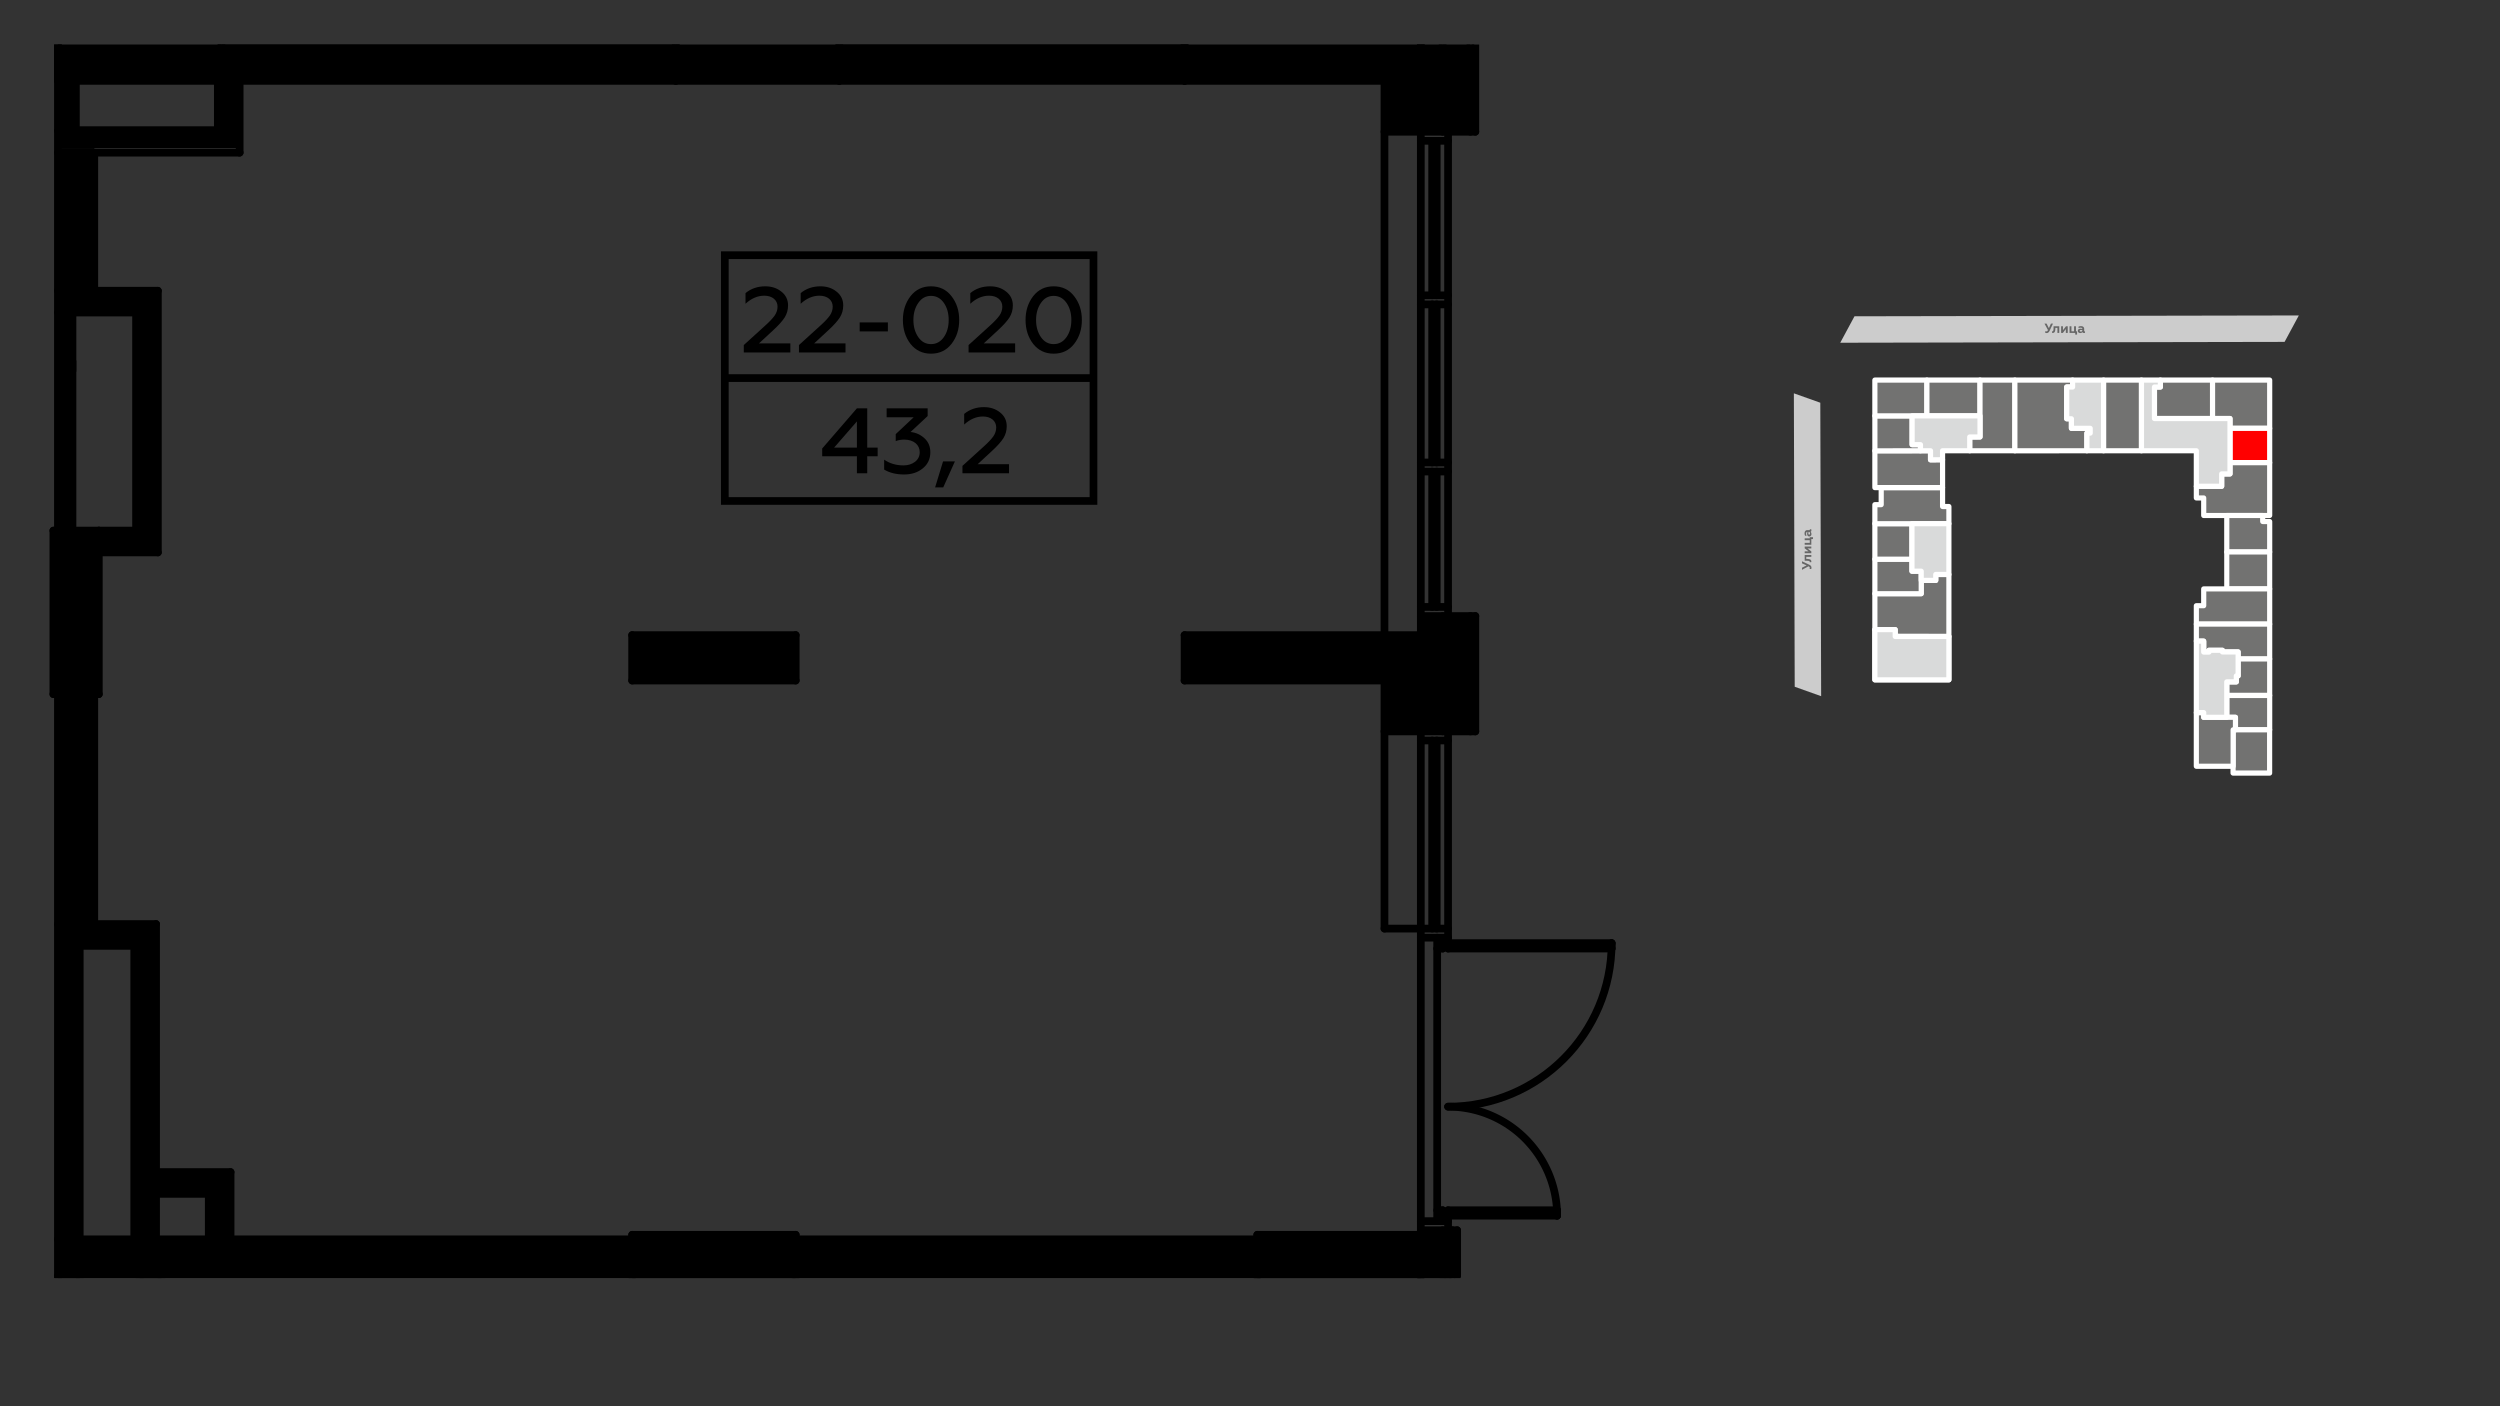 <?xml version="1.0" encoding="UTF-8"?>
<!DOCTYPE svg PUBLIC "-//W3C//DTD SVG 1.1//EN" "http://www.w3.org/Graphics/SVG/1.1/DTD/svg11.dtd">
<!-- Creator: CorelDRAW 2020 (64-Bit) -->
<svg xmlns="http://www.w3.org/2000/svg" xml:space="preserve" width="100%" height="100%" version="1.1" style="shape-rendering:geometricPrecision; text-rendering:geometricPrecision; image-rendering:optimizeQuality; fill-rule:evenodd; clip-rule:evenodd"
viewBox="0 0 13933.7 7837.7"
 xmlns:xlink="http://www.w3.org/1999/xlink"
 xmlns:xodm="http://www.corel.com/coreldraw/odm/2003">
 <rect x="0" y="0" width="13933.7" height="7837.7" fill="#333333" stroke="none"/>
 <defs>
  <style type="text/css">
   <![CDATA[
    .str1 {stroke:white;stroke-width:28.81;stroke-linecap:round;stroke-linejoin:round;stroke-miterlimit:7.661}
    .str0 {stroke:white;stroke-width:28.81;stroke-linecap:round;stroke-linejoin:round;stroke-miterlimit:7.661}
    .fil6 {fill:black}
    .fil2 {fill:#727271}
    .fil0 {fill:#CCCCCC}
    .fil5 {fill:#D9DADA}
    .fil4 {fill:red}
    .fil7 {fill:black;fill-rule:nonzero}
    .fil8 {fill:black;fill-rule:nonzero}
    .fil1 {fill:#666666;fill-rule:nonzero}
    .fil3 {fill:white;fill-rule:nonzero}
   ]]>
  </style>
 </defs>
 <g id="Слой_x0020_1">
  <g id="_2118059867216">
   <polygon class="fil0" points="10145.42,2244.62 10150.14,3880.1 10002.78,3827.65 9998.06,2192.17 "/>
   <g id="_2245053548880">
    <path class="fil1" d="M10096.26 3163.53c0,-7.04 -4.11,-12.33 -12.32,-16.14l-40.51 -19.09 0 11.45 25.53 11.45 -25.53 12.92 0 11.74 36.4 -19.67c2.64,1.47 4.69,2.94 5.57,4.11 0.88,1.18 1.47,2.94 1.47,5.29 0,2.34 -0.59,4.1 -1.47,5.87l9.4 0c0.88,-1.47 1.46,-4.11 1.46,-7.93z"/>
    <path id="_1" class="fil1" d="M10067.2 3103.65l28.18 0 0 -10.28 -36.98 0 0 31.71 10.86 0.29c6.16,0 9.39,0.29 12.62,1.17 3.52,0.88 4.7,2.35 4.7,4.7 0,0.88 0,1.76 -0.3,2.35l8.52 0c0.58,-0.88 0.88,-2.35 0.88,-4.11 -0.3,-7.34 -4.11,-10.86 -10.57,-12.62 -4.4,-1.18 -7.63,-1.47 -12.92,-1.76l-4.99 0 0 -11.45z"/>
    <polygon id="_2" class="fil1" points="10095.38,3073.12 10073.66,3056.68 10095.38,3056.68 10095.38,3046.11 10058.4,3046.11 10058.4,3056.09 10080.12,3072.82 10058.4,3072.82 10058.4,3083.1 10095.38,3083.1 "/>
    <polygon id="_3" class="fil1" points="10104.78,2994.15 10086.58,2994.15 10086.58,3000.32 10058.4,3000.32 10058.4,3010.89 10086.58,3010.89 10086.58,3025.56 10058.4,3025.56 10058.4,3036.13 10095.38,3036.13 10095.38,3004.43 10104.78,3004.43 "/>
    <path id="_4" class="fil1" d="M10087.16 2951.88c0,1.76 -0.88,2.65 -2.64,2.65l-12.62 0c-4.4,0 -7.93,1.76 -10.57,4.99 -2.64,2.93 -3.81,7.33 -3.81,12.62 0,5.28 0.88,9.98 2.93,13.79l8.81 0c-2.35,-3.52 -3.23,-7.33 -3.23,-11.15 0,-6.75 2.35,-9.98 7.04,-9.98l0.88 0c-1.46,2.93 -2.05,6.46 -2.05,10.86 0,3.82 0.88,7.34 2.94,10.27 2.05,2.65 5.28,4.11 9.1,4.11 7.33,0 12.32,-5.57 12.32,-13.5 0,-5.28 -1.76,-9.39 -4.99,-12.91 3.23,-1.18 4.7,-4.11 4.7,-8.22 0,-2.35 -0.59,-4.41 -1.47,-5.58l-7.63 0c0.29,0.59 0.29,1.17 0.29,2.05zm-2.64 12.92c2.35,2.05 3.82,4.7 3.82,8.51 0,3.82 -1.76,6.46 -4.99,6.46 -2.94,0 -4.7,-2.64 -4.7,-7.34 0,-2.93 0.59,-5.28 2.06,-7.63l3.81 0z"/>
   </g>
  </g>
  <g id="_2118059865440">
   <polygon class="fil0" points="12733.09,1905.5 10256.53,1910.22 10335.95,1762.86 12812.51,1758.14 "/>
   <g id="_2245053548880_0">
    <path class="fil1" d="M11407.12 1856.34c7.05,0 12.33,-4.11 16.15,-12.32l19.08 -40.51 -11.45 0 -11.45 25.53 -12.91 -25.53 -11.75 0 19.67 36.4c-1.47,2.64 -2.93,4.69 -4.11,5.57 -1.17,0.88 -2.93,1.47 -5.28,1.47 -2.35,0 -4.11,-0.59 -5.87,-1.47l0 9.4c1.46,0.88 4.11,1.46 7.92,1.46z"/>
    <path id="_1_1" class="fil1" d="M11467.01 1827.28l0 28.18 10.27 0 0 -36.98 -31.7 0 -0.3 10.86c0,6.16 -0.29,9.39 -1.17,12.62 -0.88,3.52 -2.35,4.7 -4.7,4.7 -0.88,0 -1.76,0 -2.35,-0.3l0 8.52c0.89,0.58 2.35,0.88 4.11,0.88 7.34,-0.3 10.87,-4.11 12.63,-10.57 1.17,-4.4 1.46,-7.63 1.76,-12.92l0 -4.99 11.45 0z"/>
    <polygon id="_2_2" class="fil1" points="11497.54,1855.46 11513.97,1833.74 11513.97,1855.46 11524.54,1855.46 11524.54,1818.48 11514.56,1818.48 11497.83,1840.2 11497.83,1818.48 11487.55,1818.48 11487.55,1855.46 "/>
    <polygon id="_3_3" class="fil1" points="11576.5,1864.86 11576.5,1846.66 11570.33,1846.66 11570.33,1818.48 11559.77,1818.48 11559.77,1846.66 11545.09,1846.66 11545.09,1818.48 11534.52,1818.48 11534.52,1855.46 11566.23,1855.46 11566.23,1864.86 "/>
    <path id="_4_4" class="fil1" d="M11618.77 1847.24c-1.76,0 -2.64,-0.88 -2.64,-2.64l0 -12.62c0,-4.4 -1.76,-7.93 -4.99,-10.57 -2.94,-2.64 -7.34,-3.81 -12.62,-3.81 -5.29,0 -9.99,0.88 -13.8,2.93l0 8.81c3.52,-2.35 7.34,-3.23 11.15,-3.23 6.76,0 9.98,2.35 9.98,7.04l0 0.88c-2.93,-1.46 -6.45,-2.05 -10.86,-2.05 -3.81,0 -7.34,0.88 -10.27,2.94 -2.64,2.05 -4.11,5.28 -4.11,9.1 0,7.33 5.58,12.32 13.5,12.32 5.29,0 9.4,-1.76 12.92,-4.99 1.17,3.23 4.11,4.7 8.22,4.7 2.35,0 4.4,-0.59 5.57,-1.47l0 -7.63c-0.58,0.29 -1.17,0.29 -2.05,0.29zm-12.92 -2.64c-2.05,2.35 -4.69,3.82 -8.51,3.82 -3.81,0 -6.46,-1.76 -6.46,-4.99 0,-2.94 2.65,-4.7 7.34,-4.7 2.94,0 5.29,0.59 7.63,2.06l0 3.81z"/>
   </g>
  </g>
  <g>
   <polygon class="fil2" points="10449.53,3308.95 10449.53,3509.26 10562.9,3509.26 10562.9,3546.64 10862.13,3547.32 10862.13,3201.76 10788.88,3201.76 10788.88,3234.95 10707.85,3234.95 10707.85,3308.95 "/>
   <path id="1" class="fil3" d="M10435.13 3509.26l0 -200.31 28.8 0 0 200.31 -14.4 14.4 -14.4 -14.4zm28.8 0c0,7.95 -6.45,14.4 -14.4,14.4 -7.95,0 -14.4,-6.45 -14.4,-14.4l28.8 0zm98.97 14.4l-113.37 0 0 -28.8 113.37 0 14.4 14.4 -14.4 14.4zm0 -28.8c7.95,0 14.4,6.45 14.4,14.4 0,7.95 -6.45,14.4 -14.4,14.4l0 -28.8zm-14.4 51.78l0 -37.38 28.8 0 0 37.38 -14.43 14.4 -14.37 -14.4zm28.8 0c0,7.95 -6.45,14.4 -14.4,14.4 -7.95,0 -14.4,-6.45 -14.4,-14.4l28.8 0zm284.8 15.08l-299.23 -0.68 0.06 -28.8 299.23 0.68 14.37 14.4 -14.43 14.4zm0.06 -28.8c7.95,0.01 14.38,6.48 14.37,14.43 -0.01,7.95 -6.48,14.38 -14.43,14.37l0.06 -28.8zm14.37 -331.16l0 345.56 -28.8 0 0 -345.56 14.4 -14.4 14.4 14.4zm-28.8 0c0,-7.95 6.45,-14.4 14.4,-14.4 7.95,0 14.4,6.45 14.4,14.4l-28.8 0zm-58.85 -14.4l73.25 0 0 28.8 -73.25 0 -14.4 -14.4 14.4 -14.4zm0 28.8c-7.95,0 -14.4,-6.45 -14.4,-14.4 0,-7.95 6.45,-14.4 14.4,-14.4l0 28.8zm-14.4 18.79l0 -33.19 28.8 0 0 33.19 -14.4 14.4 -14.4 -14.4zm28.8 0c0,7.95 -6.45,14.4 -14.4,14.4 -7.95,0 -14.4,-6.45 -14.4,-14.4l28.8 0zm-95.43 -14.4l81.03 0 0 28.8 -81.03 0 -14.4 -14.4 14.4 -14.4zm0 28.8c-7.95,0 -14.4,-6.45 -14.4,-14.4 0,-7.95 6.45,-14.4 14.4,-14.4l0 28.8zm-14.4 59.6l0 -74 28.8 0 0 74 -14.4 14.4 -14.4 -14.4zm28.8 0c0,7.95 -6.45,14.4 -14.4,14.4 -7.95,0 -14.4,-6.45 -14.4,-14.4l28.8 0zm-272.72 -14.4l258.32 0 0 28.8 -258.32 0 -14.4 -14.4 14.4 -14.4zm0 28.8c-7.95,0 -14.4,-6.45 -14.4,-14.4 0,-7.95 6.45,-14.4 14.4,-14.4l0 28.8z"/>
  </g>
  <g>
   <polygon class="fil2" points="10449.53,3308.95 10449.53,3116.61 10656.28,3116.61 10656.28,3183.52 10707.85,3183.52 10707.85,3309.05 "/>
   <path id="1" class="fil3" d="M10463.93 3116.61l0 192.34 -28.8 0 0 -192.34 14.4 -14.4 14.4 14.4zm-28.8 0c0,-7.95 6.45,-14.4 14.4,-14.4 7.95,0 14.4,6.45 14.4,14.4l-28.8 0zm221.15 14.4l-206.75 0 0 -28.8 206.75 0 14.4 14.4 -14.4 14.4zm0 -28.8c7.95,0 14.4,6.45 14.4,14.4 0,7.95 -6.45,14.4 -14.4,14.4l0 -28.8zm-14.4 81.31l0 -66.91 28.8 0 0 66.91 -14.4 14.4 -14.4 -14.4zm28.8 0c0,7.95 -6.45,14.4 -14.4,14.4 -7.95,0 -14.4,-6.45 -14.4,-14.4l28.8 0zm37.17 14.4l-51.57 0 0 -28.8 51.57 0 14.4 14.4 -14.4 14.4zm0 -28.8c7.95,0 14.4,6.45 14.4,14.4 0,7.95 -6.45,14.4 -14.4,14.4l0 -28.8zm-14.4 139.93l0 -125.53 28.8 0 0 125.53 -14.41 14.4 -14.39 -14.4zm28.8 0c0,7.95 -6.45,14.4 -14.4,14.4 -7.95,0 -14.4,-6.45 -14.4,-14.4l28.8 0zm-272.71 -14.5l258.32 0.1 -0.02 28.8 -258.32 -0.1 -14.39 -14.4 14.41 -14.4zm-0.02 28.8c-7.95,0 -14.39,-6.46 -14.39,-14.41 0,-7.95 6.46,-14.39 14.41,-14.39l-0.02 28.8z"/>
  </g>
  <g>
   <polygon class="fil2" points="10449.53,3116.61 10449.53,2918.79 10656.26,2918.79 10656.26,3116.61 "/>
   <path id="1" class="fil3" d="M10463.93 2918.79l0 197.82 -28.8 0 0 -197.82 14.4 -14.4 14.4 14.4zm-28.8 0c0,-7.95 6.45,-14.4 14.4,-14.4 7.95,0 14.4,6.45 14.4,14.4l-28.8 0zm221.13 14.4l-206.73 0 0 -28.8 206.73 0 14.4 14.4 -14.4 14.4zm0 -28.8c7.95,0 14.4,6.45 14.4,14.4 0,7.95 -6.45,14.4 -14.4,14.4l0 -28.8zm-14.4 212.22l0 -197.82 28.8 0 0 197.82 -14.4 14.4 -14.4 -14.4zm28.8 0c0,7.95 -6.45,14.4 -14.4,14.4 -7.95,0 -14.4,-6.45 -14.4,-14.4l28.8 0zm-221.13 -14.4l206.73 0 0 28.8 -206.73 0 -14.4 -14.4 14.4 -14.4zm0 28.8c-7.95,0 -14.4,-6.45 -14.4,-14.4 0,-7.95 6.45,-14.4 14.4,-14.4l0 28.8z"/>
  </g>
  <g>
   <path class="fil2" d="M10449.53 2918.79l0 -106.06 35.34 0.06 0 -95.08 341.99 0 0 105.39 35.27 0 0 95.69c-137.53,0 -275.06,0 -412.6,0z"/>
   <path id="1" class="fil3" d="M10463.93 2812.73l0 106.06 -28.8 0 0 -106.06 14.42 -14.4 14.38 14.4zm-28.8 0c0,-7.95 6.45,-14.4 14.4,-14.4 7.95,0 14.4,6.45 14.4,14.4l-28.8 0zm49.72 14.46l-35.34 -0.06 0.04 -28.8 35.34 0.06 14.38 14.4 -14.42 14.4zm0.04 -28.8c7.95,0.01 14.39,6.47 14.38,14.42 -0.01,7.95 -6.47,14.39 -14.42,14.38l0.04 -28.8zm14.38 -80.68l0 95.08 -28.8 0 0 -95.08 14.4 -14.4 14.4 14.4zm-28.8 0c0,-7.95 6.45,-14.4 14.4,-14.4 7.95,0 14.4,6.45 14.4,14.4l-28.8 0zm356.39 14.4l-341.99 0 0 -28.8 341.99 0 14.4 14.4 -14.4 14.4zm0 -28.8c7.95,0 14.4,6.45 14.4,14.4 0,7.95 -6.45,14.4 -14.4,14.4l0 -28.8zm-14.4 119.79l0 -105.39 28.8 0 0 105.39 -14.4 14.4 -14.4 -14.4zm28.8 0c0,7.95 -6.45,14.4 -14.4,14.4 -7.95,0 -14.4,-6.45 -14.4,-14.4l28.8 0zm20.87 14.4l-35.27 0 0 -28.8 35.27 0 14.4 14.4 -14.4 14.4zm0 -28.8c7.95,0 14.4,6.45 14.4,14.4 0,7.95 -6.45,14.4 -14.4,14.4l0 -28.8zm-14.4 110.09l0 -95.69 28.8 0 0 95.69 -14.4 14.4 -14.4 -14.4zm28.8 0c0,7.95 -6.45,14.4 -14.4,14.4 -7.95,0 -14.4,-6.45 -14.4,-14.4l28.8 0zm-441.4 0l28.8 0 -14.4 -14.4 12.89 0 12.9 0 12.89 0 12.9 0 12.89 0 12.9 0 12.89 0 12.89 0 12.9 0 12.89 0 12.89 0 12.9 0 12.89 0 12.9 0 12.89 0 12.89 0 12.9 0 12.89 0 12.89 0 12.9 0 12.89 0 12.9 0 12.89 0 12.89 0 12.9 0 12.89 0 12.89 0 12.9 0 12.89 0 12.89 0 12.9 0 12.89 0 0 28.8 -12.89 0 -12.9 0 -12.89 0 -12.89 0 -12.9 0 -12.89 0 -12.89 0 -12.9 0 -12.89 0 -12.89 0 -12.9 0 -12.89 0 -12.9 0 -12.89 0 -12.89 0 -12.9 0 -12.89 0 -12.89 0 -12.9 0 -12.89 0 -12.9 0 -12.89 0 -12.89 0 -12.9 0 -12.89 0 -12.89 0 -12.9 0 -12.89 0 -12.9 0 -12.89 0 -12.9 0 -12.89 0 -14.4 -14.4zm14.4 14.4c-7.95,0 -14.4,-6.45 -14.4,-14.4 0,-7.95 6.45,-14.4 14.4,-14.4l0 28.8z"/>
  </g>
  <g>
   <polygon class="fil2" points="10449.53,2512.35 10759.69,2512.35 10759.69,2562.87 10826.86,2562.25 10826.86,2717.71 10449.53,2717.71 "/>
   <path id="1" class="fil3" d="M10759.69 2526.75l-310.16 0 0 -28.8 310.16 0 14.4 14.4 -14.4 14.4zm0 -28.8c7.95,0 14.4,6.45 14.4,14.4 0,7.95 -6.45,14.4 -14.4,14.4l0 -28.8zm-14.4 64.92l0 -50.52 28.8 0 0 50.52 -14.27 14.4 -14.53 -14.4zm28.8 0c0,7.95 -6.45,14.4 -14.4,14.4 -7.95,0 -14.4,-6.45 -14.4,-14.4l28.8 0zm52.9 13.78l-67.17 0.62 -0.26 -28.8 67.17 -0.62 14.53 14.4 -14.27 14.4zm-0.26 -28.8c7.95,-0.07 14.46,6.32 14.53,14.27 0.07,7.95 -6.32,14.46 -14.27,14.53l-0.26 -28.8zm-14.27 169.86l0 -155.46 28.8 0 0 155.46 -14.4 14.4 -14.4 -14.4zm28.8 0c0,7.95 -6.45,14.4 -14.4,14.4 -7.95,0 -14.4,-6.45 -14.4,-14.4l28.8 0zm-391.73 -14.4l377.33 0 0 28.8 -377.33 0 -14.4 -14.4 14.4 -14.4zm0 28.8c-7.95,0 -14.4,-6.45 -14.4,-14.4 0,-7.95 6.45,-14.4 14.4,-14.4l0 28.8zm14.4 -219.76l0 205.36 -28.8 0 0 -205.36 14.4 -14.4 14.4 14.4zm-28.8 0c0,-7.95 6.45,-14.4 14.4,-14.4 7.95,0 14.4,6.45 14.4,14.4l-28.8 0z"/>
  </g>
  <g>
   <polygon class="fil2" points="10449.53,2317.82 10657.18,2317.82 10657.18,2478.38 10703.69,2478.38 10703.69,2512.35 10449.61,2512.81 "/>
   <path id="1" class="fil3" d="M10657.18 2332.22l-207.65 0 0 -28.8 207.65 0 14.4 14.4 -14.4 14.4zm0 -28.8c7.95,0 14.4,6.45 14.4,14.4 0,7.95 -6.45,14.4 -14.4,14.4l0 -28.8zm-14.4 174.96l0 -160.56 28.8 0 0 160.56 -14.4 14.4 -14.4 -14.4zm28.8 0c0,7.95 -6.45,14.4 -14.4,14.4 -7.95,0 -14.4,-6.45 -14.4,-14.4l28.8 0zm32.11 14.4l-46.51 0 0 -28.8 46.51 0 14.4 14.4 -14.4 14.4zm0 -28.8c7.95,0 14.4,6.45 14.4,14.4 0,7.95 -6.45,14.4 -14.4,14.4l0 -28.8zm-14.4 48.37l0 -33.97 28.8 0 0 33.97 -14.37 14.4 -14.43 -14.4zm28.8 0c0,7.95 -6.45,14.4 -14.4,14.4 -7.95,0 -14.4,-6.45 -14.4,-14.4l28.8 0zm-268.51 -13.94l254.08 -0.46 0.06 28.8 -254.08 0.46 -14.43 -14.39 14.37 -14.41zm0.06 28.8c-7.95,0.01 -14.42,-6.42 -14.43,-14.37 -0.01,-7.95 6.42,-14.42 14.37,-14.43l0.06 28.8zm14.29 -209.4l0.08 194.99 -28.8 0.02 -0.08 -194.99 14.4 -14.41 14.4 14.39zm-28.8 0.02c0,-7.95 6.44,-14.41 14.39,-14.41 7.95,0 14.41,6.44 14.41,14.39l-28.8 0.02z"/>
  </g>
  <g>
   <path class="fil2" d="M10449.53 2118.26l290.02 0 0 199.56c-102.46,0 -169.99,0 -290.02,0l0 -199.56z"/>
   <path id="1" class="fil3" d="M10739.55 2132.66l-290.02 0 0 -28.8 290.02 0 14.4 14.4 -14.4 14.4zm0 -28.8c7.95,0 14.4,6.45 14.4,14.4 0,7.95 -6.45,14.4 -14.4,14.4l0 -28.8zm-14.4 213.96l0 -199.56 28.8 0 0 199.56 -14.4 14.4 -14.4 -14.4zm28.8 0c0,7.95 -6.45,14.4 -14.4,14.4 -7.95,0 -14.4,-6.45 -14.4,-14.4l28.8 0zm-318.82 0l28.8 0 -14.4 -14.4 11.1 0 10.81 0 10.54 0 10.27 0 10.03 0 9.81 0 9.59 0 9.39 0 9.22 0 9.06 0 8.9 0 8.78 0 8.65 0 8.56 0 8.48 0 8.41 0 8.36 0 8.32 0 8.3 0 8.3 0 8.31 0 8.34 0 8.38 0 8.45 0 8.52 0 8.61 0 8.73 0 8.84 0 8.99 0 9.15 0 9.31 0 9.51 0 0 28.8 -9.51 0 -9.31 0 -9.15 0 -8.99 0 -8.84 0 -8.73 0 -8.61 0 -8.52 0 -8.45 0 -8.38 0 -8.34 0 -8.31 0 -8.3 0 -8.3 0 -8.32 0 -8.36 0 -8.41 0 -8.48 0 -8.56 0 -8.65 0 -8.78 0 -8.9 0 -9.06 0 -9.22 0 -9.39 0 -9.59 0 -9.81 0 -10.03 0 -10.27 0 -10.54 0 -10.81 0 -11.1 0 -14.4 -14.4zm14.4 14.4c-7.95,0 -14.4,-6.45 -14.4,-14.4 0,-7.95 6.45,-14.4 14.4,-14.4l0 28.8zm14.4 -213.96l0 199.56 -28.8 0 0 -199.56 14.4 -14.4 14.4 14.4zm-28.8 0c0,-7.95 6.45,-14.4 14.4,-14.4 7.95,0 14.4,6.45 14.4,14.4l-28.8 0z"/>
  </g>
  <g>
   <path class="fil2" d="M10739.55 2317.82l0 -199.56 296.03 0 0 199.56c-107.34,0 -193.33,0 -296.03,0z"/>
   <path id="1" class="fil3" d="M10753.95 2118.26l0 199.56 -28.8 0 0 -199.56 14.4 -14.4 14.4 14.4zm-28.8 0c0,-7.95 6.45,-14.4 14.4,-14.4 7.95,0 14.4,6.45 14.4,14.4l-28.8 0zm310.43 14.4l-296.03 0 0 -28.8 296.03 0 14.4 14.4 -14.4 14.4zm0 -28.8c7.95,0 14.4,6.45 14.4,14.4 0,7.95 -6.45,14.4 -14.4,14.4l0 -28.8zm-14.4 213.96l0 -199.56 28.8 0 0 199.56 -14.4 14.4 -14.4 -14.4zm28.8 0c0,7.95 -6.45,14.4 -14.4,14.4 -7.95,0 -14.4,-6.45 -14.4,-14.4l28.8 0zm-324.83 0l28.8 0 -14.4 -14.4 9.58 0 9.49 0 9.41 0 9.32 0 9.26 0 9.2 0 9.14 0 9.09 0 9.04 0 9.02 0 8.98 0 8.97 0 8.94 0 8.95 0 8.94 0 8.95 0 8.96 0 8.98 0 9.01 0 9.04 0 9.09 0 9.13 0 9.19 0 9.25 0 9.32 0 9.4 0 9.48 0 9.57 0 9.67 0 9.77 0 9.89 0 10 0 0 28.8 -10 0 -9.89 0 -9.77 0 -9.67 0 -9.57 0 -9.48 0 -9.4 0 -9.32 0 -9.25 0 -9.19 0 -9.13 0 -9.09 0 -9.04 0 -9.01 0 -8.98 0 -8.96 0 -8.95 0 -8.94 0 -8.95 0 -8.94 0 -8.97 0 -8.98 0 -9.02 0 -9.04 0 -9.09 0 -9.14 0 -9.2 0 -9.26 0 -9.32 0 -9.41 0 -9.49 0 -9.58 0 -14.4 -14.4zm14.4 14.4c-7.95,0 -14.4,-6.45 -14.4,-14.4 0,-7.95 6.45,-14.4 14.4,-14.4l0 28.8z"/>
  </g>
  <g>
   <polygon class="fil2" points="11229.88,2512.35 10978.12,2512.35 10978.12,2435.58 11035.58,2435.02 11035.58,2118.26 11229.88,2118.26 "/>
   <path id="1" class="fil3" d="M10978.12 2497.95l251.76 0 0 28.8 -251.76 0 -14.4 -14.4 14.4 -14.4zm0 28.8c-7.95,0 -14.4,-6.45 -14.4,-14.4 0,-7.95 6.45,-14.4 14.4,-14.4l0 28.8zm14.4 -91.17l0 76.77 -28.8 0 0 -76.77 14.26 -14.4 14.54 14.4zm-28.8 0c0,-7.95 6.45,-14.4 14.4,-14.4 7.95,0 14.4,6.45 14.4,14.4l-28.8 0zm72 13.84l-57.46 0.56 -0.28 -28.8 57.46 -0.56 14.54 14.4 -14.26 14.4zm-0.28 -28.8c7.95,-0.07 14.47,6.31 14.54,14.26 0.07,7.95 -6.31,14.47 -14.26,14.54l-0.28 -28.8zm14.54 -302.36l0 316.76 -28.8 0 0 -316.76 14.4 -14.4 14.4 14.4zm-28.8 0c0,-7.95 6.45,-14.4 14.4,-14.4 7.95,0 14.4,6.45 14.4,14.4l-28.8 0zm208.7 14.4l-194.3 0 0 -28.8 194.3 0 14.4 14.4 -14.4 14.4zm0 -28.8c7.95,0 14.4,6.45 14.4,14.4 0,7.95 -6.45,14.4 -14.4,14.4l0 -28.8zm-14.4 408.49l0 -394.09 28.8 0 0 394.09 -14.4 14.4 -14.4 -14.4zm28.8 0c0,7.95 -6.45,14.4 -14.4,14.4 -7.95,0 -14.4,-6.45 -14.4,-14.4l28.8 0z"/>
  </g>
  <g>
   <polygon class="fil2" points="11631.26,2512.35 11229.88,2512.56 11229.88,2118.26 11551.58,2118.26 11551.58,2156.93 11518.69,2156.93 11518.69,2333.97 11544.99,2333.97 11544.99,2387.31 11649.69,2387.31 11649.69,2414.13 11631.26,2414.13 "/>
   <path id="1" class="fil3" d="M11229.87 2498.16l401.38 -0.21 0.02 28.8 -401.38 0.21 -14.41 -14.4 14.39 -14.4zm0.02 28.8c-7.95,0 -14.41,-6.44 -14.41,-14.39 0,-7.95 6.44,-14.41 14.39,-14.41l0.02 28.8zm14.39 -408.7l0 394.3 -28.8 0 0 -394.3 14.4 -14.4 14.4 14.4zm-28.8 0c0,-7.95 6.45,-14.4 14.4,-14.4 7.95,0 14.4,6.45 14.4,14.4l-28.8 0zm336.1 14.4l-321.7 0 0 -28.8 321.7 0 14.4 14.4 -14.4 14.4zm0 -28.8c7.95,0 14.4,6.45 14.4,14.4 0,7.95 -6.45,14.4 -14.4,14.4l0 -28.8zm-14.4 53.07l0 -38.67 28.8 0 0 38.67 -14.4 14.4 -14.4 -14.4zm28.8 0c0,7.95 -6.45,14.4 -14.4,14.4 -7.95,0 -14.4,-6.45 -14.4,-14.4l28.8 0zm-47.29 -14.4l32.89 0 0 28.8 -32.89 0 -14.4 -14.4 14.4 -14.4zm0 28.8c-7.95,0 -14.4,-6.45 -14.4,-14.4 0,-7.95 6.45,-14.4 14.4,-14.4l0 28.8zm-14.4 162.64l0 -177.04 28.8 0 0 177.04 -14.4 14.4 -14.4 -14.4zm28.8 0c0,7.95 -6.45,14.4 -14.4,14.4 -7.95,0 -14.4,-6.45 -14.4,-14.4l28.8 0zm11.9 14.4l-26.3 0 0 -28.8 26.3 0 14.4 14.4 -14.4 14.4zm0 -28.8c7.95,0 14.4,6.45 14.4,14.4 0,7.95 -6.45,14.4 -14.4,14.4l0 -28.8zm-14.4 67.74l0 -53.34 28.8 0 0 53.34 -14.4 14.4 -14.4 -14.4zm28.8 0c0,7.95 -6.45,14.4 -14.4,14.4 -7.95,0 -14.4,-6.45 -14.4,-14.4l28.8 0zm90.3 14.4l-104.7 0 0 -28.8 104.7 0 14.4 14.4 -14.4 14.4zm0 -28.8c7.95,0 14.4,6.45 14.4,14.4 0,7.95 -6.45,14.4 -14.4,14.4l0 -28.8zm-14.4 41.22l0 -26.82 28.8 0 0 26.82 -14.4 14.4 -14.4 -14.4zm28.8 0c0,7.95 -6.45,14.4 -14.4,14.4 -7.95,0 -14.4,-6.45 -14.4,-14.4l28.8 0zm-32.83 -14.4l18.43 0 0 28.8 -18.43 0 -14.4 -14.4 14.4 -14.4zm0 28.8c-7.95,0 -14.4,-6.45 -14.4,-14.4 0,-7.95 6.45,-14.4 14.4,-14.4l0 28.8zm-14.4 83.82l0 -98.22 28.8 0 0 98.22 -14.39 14.4 -14.41 -14.4zm28.8 0c0,7.95 -6.45,14.4 -14.4,14.4 -7.95,0 -14.4,-6.45 -14.4,-14.4l28.8 0z"/>
  </g>
  <g>
   <polygon class="fil2" points="11724.04,2118.26 11935.47,2118.26 11935.47,2512.35 11724.04,2512.35 "/>
   <path id="1" class="fil3" d="M11935.47 2132.66l-211.43 0 0 -28.8 211.43 0 14.4 14.4 -14.4 14.4zm0 -28.8c7.95,0 14.4,6.45 14.4,14.4 0,7.95 -6.45,14.4 -14.4,14.4l0 -28.8zm-14.4 408.49l0 -394.09 28.8 0 0 394.09 -14.4 14.4 -14.4 -14.4zm28.8 0c0,7.95 -6.45,14.4 -14.4,14.4 -7.95,0 -14.4,-6.45 -14.4,-14.4l28.8 0zm-225.83 -14.4l211.43 0 0 28.8 -211.43 0 -14.4 -14.4 14.4 -14.4zm0 28.8c-7.95,0 -14.4,-6.45 -14.4,-14.4 0,-7.95 6.45,-14.4 14.4,-14.4l0 28.8zm14.4 -408.49l0 394.09 -28.8 0 0 -394.09 14.4 -14.4 14.4 14.4zm-28.8 0c0,-7.95 6.45,-14.4 14.4,-14.4 7.95,0 14.4,6.45 14.4,14.4l-28.8 0z"/>
  </g>
  <g>
   <path class="fil2" d="M12007.83 2332.58l0 -175.46 33.03 0 -0.03 -38.86 290.79 0.02 0 214.3c-108.21,0 -215.58,0 -323.79,0z"/>
   <path id="1" class="fil3" d="M12022.23 2157.12l0 175.46 -28.8 0 0 -175.46 14.4 -14.4 14.4 14.4zm-28.8 0c0,-7.95 6.45,-14.4 14.4,-14.4 7.95,0 14.4,6.45 14.4,14.4l-28.8 0zm47.43 14.4l-33.03 0 0 -28.8 33.03 0 14.4 14.39 -14.4 14.41zm0 -28.8c7.95,0 14.4,6.45 14.4,14.4 0,7.95 -6.45,14.4 -14.4,14.4l0 -28.8zm14.37 -24.47l0.03 38.86 -28.8 0.02 -0.03 -38.86 14.4 -14.41 14.4 14.39zm-28.8 0.02c0,-7.95 6.44,-14.41 14.39,-14.41 7.95,0 14.41,6.44 14.41,14.39l-28.8 0.02zm305.19 14.41l-290.79 -0.02 0 -28.8 290.79 0.02 14.4 14.4 -14.4 14.4zm0 -28.8c7.95,0 14.4,6.45 14.4,14.4 0,7.95 -6.45,14.4 -14.4,14.4l0 -28.8zm-14.4 228.7l0 -214.3 28.8 0 0 214.3 -14.4 14.4 -14.4 -14.4zm28.8 0c0,7.95 -6.45,14.4 -14.4,14.4 -7.95,0 -14.4,-6.45 -14.4,-14.4l28.8 0zm-352.59 0l28.8 0 -14.4 -14.4 10.14 0 10.14 0 10.13 0 10.13 0 10.13 0 10.12 0 10.12 0 10.12 0 10.11 0 10.11 0 10.11 0 10.11 0 10.11 0 10.1 0 10.11 0 10.11 0 10.1 0 10.11 0 10.1 0 10.11 0 10.11 0 10.11 0 10.11 0 10.11 0 10.12 0 10.12 0 10.12 0 10.13 0 10.13 0 10.13 0 10.14 0 10.14 0 0 28.8 -10.14 0 -10.14 0 -10.13 0 -10.13 0 -10.13 0 -10.12 0 -10.12 0 -10.12 0 -10.11 0 -10.11 0 -10.11 0 -10.11 0 -10.11 0 -10.1 0 -10.11 0 -10.1 0 -10.11 0 -10.11 0 -10.1 0 -10.11 0 -10.11 0 -10.11 0 -10.11 0 -10.11 0 -10.12 0 -10.12 0 -10.12 0 -10.13 0 -10.13 0 -10.13 0 -10.14 0 -10.14 0 -14.4 -14.4zm14.4 14.4c-7.95,0 -14.4,-6.45 -14.4,-14.4 0,-7.95 6.45,-14.4 14.4,-14.4l0 28.8z"/>
  </g>
  <g>
   <polygon class="fil2" points="12331.62,2332.58 12331.62,2118.26 12650.04,2118.26 12650.04,2387.31 12428.81,2387.31 12428.81,2332.58 "/>
   <path id="1" class="fil3" d="M12346.02 2118.26l0 214.32 -28.8 0 0 -214.32 14.4 -14.4 14.4 14.4zm-28.8 0c0,-7.95 6.45,-14.4 14.4,-14.4 7.95,0 14.4,6.45 14.4,14.4l-28.8 0zm332.82 14.4l-318.42 0 0 -28.8 318.42 0 14.4 14.4 -14.4 14.4zm0 -28.8c7.95,0 14.4,6.45 14.4,14.4 0,7.95 -6.45,14.4 -14.4,14.4l0 -28.8zm-14.4 283.45l0 -269.05 28.8 0 0 269.05 -14.4 14.4 -14.4 -14.4zm28.8 0c0,7.95 -6.45,14.4 -14.4,14.4 -7.95,0 -14.4,-6.45 -14.4,-14.4l28.8 0zm-235.63 -14.4l221.23 0 0 28.8 -221.23 0 -14.4 -14.4 14.4 -14.4zm0 28.8c-7.95,0 -14.4,-6.45 -14.4,-14.4 0,-7.95 6.45,-14.4 14.4,-14.4l0 28.8zm14.4 -69.13l0 54.73 -28.8 0 0 -54.73 14.4 -14.4 14.4 14.4zm-28.8 0c0,-7.95 6.45,-14.4 14.4,-14.4 7.95,0 14.4,6.45 14.4,14.4l-28.8 0zm-82.79 -14.4l97.19 0 0 28.8 -97.19 0 -14.4 -14.4 14.4 -14.4zm0 28.8c-7.95,0 -14.4,-6.45 -14.4,-14.4 0,-7.95 6.45,-14.4 14.4,-14.4l0 28.8z"/>
  </g>
  <g>
   <polygon class="fil4" points="12650.04,2387.31 12428.81,2387.31 12428.81,2578.66 12650.04,2578.68 "/>
   <path id="1" class="fil3" d="M12428.81 2372.91l221.23 0 0 28.8 -221.23 0 -14.4 -14.4 14.4 -14.4zm0 28.8c-7.95,0 -14.4,-6.45 -14.4,-14.4 0,-7.95 6.45,-14.4 14.4,-14.4l0 28.8zm-14.4 176.95l0 -191.35 28.8 0 0 191.35 -14.4 14.4 -14.4 -14.4zm28.8 0c0,7.95 -6.45,14.4 -14.4,14.4 -7.95,0 -14.4,-6.45 -14.4,-14.4l28.8 0zm206.83 14.42l-221.23 -0.02 0 -28.8 221.23 0.02 14.4 14.4 -14.4 14.4zm0 -28.8c7.95,0 14.4,6.45 14.4,14.4 0,7.95 -6.45,14.4 -14.4,14.4l0 -28.8zm14.4 -176.97l0 191.37 -28.8 0 0 -191.37 14.4 -14.4 14.4 14.4zm-28.8 0c0,-7.95 6.45,-14.4 14.4,-14.4 7.95,0 14.4,6.45 14.4,14.4l-28.8 0z"/>
  </g>
  <g>
   <polygon class="fil2" points="12282.29,2873.18 12650.04,2873.07 12650.04,2578.68 12428.81,2578.66 12428.81,2641.32 12382.45,2641.32 12382.45,2710.24 12241.22,2710.24 12241.22,2775.27 12282.29,2775.27 "/>
   <path id="1" class="fil3" d="M12650.04 2887.47l-367.75 0.11 0 -28.8 367.75 -0.11 14.4 14.4 -14.4 14.4zm0 -28.8c7.95,0 14.4,6.45 14.4,14.4 0,7.95 -6.45,14.4 -14.4,14.4l0 -28.8zm14.4 -279.99l0 294.39 -28.8 0 0 -294.39 14.4 -14.4 14.4 14.4zm-28.8 0c0,-7.95 6.45,-14.4 14.4,-14.4 7.95,0 14.4,6.45 14.4,14.4l-28.8 0zm-206.83 -14.42l221.23 0.02 0 28.8 -221.23 -0.02 -14.4 -14.4 14.4 -14.4zm0 28.8c-7.95,0 -14.4,-6.45 -14.4,-14.4 0,-7.95 6.45,-14.4 14.4,-14.4l0 28.8zm-14.4 48.26l0 -62.66 28.8 0 0 62.66 -14.4 14.4 -14.4 -14.4zm28.8 0c0,7.95 -6.45,14.4 -14.4,14.4 -7.95,0 -14.4,-6.45 -14.4,-14.4l28.8 0zm-60.76 -14.4l46.36 0 0 28.8 -46.36 0 -14.4 -14.4 14.4 -14.4zm0 28.8c-7.95,0 -14.4,-6.45 -14.4,-14.4 0,-7.95 6.45,-14.4 14.4,-14.4l0 28.8zm-14.4 54.52l0 -68.92 28.8 0 0 68.92 -14.4 14.4 -14.4 -14.4zm28.8 0c0,7.95 -6.45,14.4 -14.4,14.4 -7.95,0 -14.4,-6.45 -14.4,-14.4l28.8 0zm-155.63 -14.4l141.23 0 0 28.8 -141.23 0 -14.4 -14.4 14.4 -14.4zm0 28.8c-7.95,0 -14.4,-6.45 -14.4,-14.4 0,-7.95 6.45,-14.4 14.4,-14.4l0 28.8zm-14.4 50.63l0 -65.03 28.8 0 0 65.03 -14.4 14.4 -14.4 -14.4zm28.8 0c0,7.95 -6.45,14.4 -14.4,14.4 -7.95,0 -14.4,-6.45 -14.4,-14.4l28.8 0zm26.67 14.4l-41.07 0 0 -28.8 41.07 0 14.4 14.4 -14.4 14.4zm0 -28.8c7.95,0 14.4,6.45 14.4,14.4 0,7.95 -6.45,14.4 -14.4,14.4l0 -28.8zm-14.4 112.31l0 -97.91 28.8 0 0 97.91 -14.4 14.4 -14.4 -14.4zm28.8 0c0,7.95 -6.45,14.4 -14.4,14.4 -7.95,0 -14.4,-6.45 -14.4,-14.4l28.8 0z"/>
  </g>
  <g>
   <polygon class="fil2" points="12410.85,2873.07 12610.86,2873.07 12611.17,2906.71 12650.04,2906.71 12650.04,3076.49 12410.85,3076.49 "/>
   <path id="1" class="fil3" d="M12610.86 2887.47l-200.01 0 0 -28.8 200.01 0 14.4 14.27 -14.4 14.53zm0 -28.8c7.95,0 14.4,6.45 14.4,14.4 0,7.95 -6.45,14.4 -14.4,14.4l0 -28.8zm-14.09 48.17l-0.31 -33.64 28.8 -0.26 0.31 33.64 -14.4 14.53 -14.4 -14.27zm28.8 -0.26c0.07,7.95 -6.32,14.46 -14.27,14.53 -7.95,0.07 -14.46,-6.32 -14.53,-14.27l28.8 -0.26zm24.47 14.53l-38.87 0 0 -28.8 38.87 0 14.4 14.4 -14.4 14.4zm0 -28.8c7.95,0 14.4,6.45 14.4,14.4 0,7.95 -6.45,14.4 -14.4,14.4l0 -28.8zm-14.4 184.18l0 -169.78 28.8 0 0 169.78 -14.4 14.4 -14.4 -14.4zm28.8 0c0,7.95 -6.45,14.4 -14.4,14.4 -7.95,0 -14.4,-6.45 -14.4,-14.4l28.8 0zm-253.59 -14.4l239.19 0 0 28.8 -239.19 0 -14.4 -14.4 14.4 -14.4zm0 28.8c-7.95,0 -14.4,-6.45 -14.4,-14.4 0,-7.95 6.45,-14.4 14.4,-14.4l0 28.8zm14.4 -217.82l0 203.42 -28.8 0 0 -203.42 14.4 -14.4 14.4 14.4zm-28.8 0c0,-7.95 6.45,-14.4 14.4,-14.4 7.95,0 14.4,6.45 14.4,14.4l-28.8 0z"/>
  </g>
  <g>
   <polygon class="fil2" points="12410.85,3076.49 12650.04,3076.49 12650.04,3282.25 12410.85,3282.25 "/>
   <path id="1" class="fil3" d="M12650.04 3090.82l-239.19 0 0 -28.66 239.19 0 14.26 14.33 -14.26 14.33zm0 -28.66c7.87,0 14.26,6.42 14.26,14.33 0,7.91 -6.39,14.33 -14.26,14.33l0 -28.66zm-14.26 220.09l0 -205.76 28.52 0 0 205.76 -14.26 14.33 -14.26 -14.33zm28.52 0c0,7.91 -6.39,14.33 -14.26,14.33 -7.87,0 -14.26,-6.42 -14.26,-14.33l28.52 0zm-253.45 -14.33l239.19 0 0 28.66 -239.19 0 -14.26 -14.33 14.26 -14.33zm0 28.66c-7.87,0 -14.26,-6.42 -14.26,-14.33 0,-7.91 6.39,-14.33 14.26,-14.33l0 28.66zm14.26 -220.09l0 205.76 -28.52 0 0 -205.76 14.26 -14.33 14.26 14.33zm-28.52 0c0,-7.91 6.39,-14.33 14.26,-14.33 7.87,0 14.26,6.42 14.26,14.33l-28.52 0z"/>
  </g>
  <g>
   <polygon class="fil2" points="12650.04,3282.25 12282.29,3282.25 12282.29,3375.92 12241.22,3375.92 12241.22,3478.47 12650.04,3478.47 "/>
   <path id="1" class="fil3" d="M12282.29 3267.85l367.75 0 0 28.8 -367.75 0 -14.4 -14.4 14.4 -14.4zm0 28.8c-7.95,0 -14.4,-6.45 -14.4,-14.4 0,-7.95 6.45,-14.4 14.4,-14.4l0 28.8zm-14.4 79.27l0 -93.67 28.8 0 0 93.67 -14.4 14.4 -14.4 -14.4zm28.8 0c0,7.95 -6.45,14.4 -14.4,14.4 -7.95,0 -14.4,-6.45 -14.4,-14.4l28.8 0zm-55.47 -14.4l41.07 0 0 28.8 -41.07 0 -14.4 -14.4 14.4 -14.4zm0 28.8c-7.95,0 -14.4,-6.45 -14.4,-14.4 0,-7.95 6.45,-14.4 14.4,-14.4l0 28.8zm-14.4 88.15l0 -102.55 28.8 0 0 102.55 -14.4 14.4 -14.4 -14.4zm28.8 0c0,7.95 -6.45,14.4 -14.4,14.4 -7.95,0 -14.4,-6.45 -14.4,-14.4l28.8 0zm394.42 14.4l-408.82 0 0 -28.8 408.82 0 14.4 14.4 -14.4 14.4zm0 -28.8c7.95,0 14.4,6.45 14.4,14.4 0,7.95 -6.45,14.4 -14.4,14.4l0 -28.8zm14.4 -181.82l0 196.22 -28.8 0 0 -196.22 14.4 -14.4 14.4 14.4zm-28.8 0c0,-7.95 6.45,-14.4 14.4,-14.4 7.95,0 14.4,6.45 14.4,14.4l-28.8 0z"/>
  </g>
  <g>
   <polygon class="fil2" points="12282.29,3573.39 12241.22,3573.39 12241.22,3478.47 12650.04,3478.47 12650.04,3672.8 12474.24,3672.8 12474.24,3633.5 12386.64,3633.5 12386.64,3624.37 12311.89,3624.37 12311.89,3634.24 12282.29,3634.24 "/>
   <path id="1" class="fil3" d="M12241.22 3558.99l41.07 0 0 28.8 -41.07 0 -14.4 -14.4 14.4 -14.4zm0 28.8c-7.95,0 -14.4,-6.45 -14.4,-14.4 0,-7.95 6.45,-14.4 14.4,-14.4l0 28.8zm14.4 -109.32l0 94.92 -28.8 0 0 -94.92 14.4 -14.4 14.4 14.4zm-28.8 0c0,-7.95 6.45,-14.4 14.4,-14.4 7.95,0 14.4,6.45 14.4,14.4l-28.8 0zm423.22 14.4l-408.82 0 0 -28.8 408.82 0 14.4 14.4 -14.4 14.4zm0 -28.8c7.95,0 14.4,6.45 14.4,14.4 0,7.95 -6.45,14.4 -14.4,14.4l0 -28.8zm-14.4 208.73l0 -194.33 28.8 0 0 194.33 -14.4 14.4 -14.4 -14.4zm28.8 0c0,7.95 -6.45,14.4 -14.4,14.4 -7.95,0 -14.4,-6.45 -14.4,-14.4l28.8 0zm-190.2 -14.4l175.8 0 0 28.8 -175.8 0 -14.4 -14.4 14.4 -14.4zm0 28.8c-7.95,0 -14.4,-6.45 -14.4,-14.4 0,-7.95 6.45,-14.4 14.4,-14.4l0 28.8zm14.4 -53.7l0 39.3 -28.8 0 0 -39.3 14.4 -14.4 14.4 14.4zm-28.8 0c0,-7.95 6.45,-14.4 14.4,-14.4 7.95,0 14.4,6.45 14.4,14.4l-28.8 0zm-73.2 -14.4l87.6 0 0 28.8 -87.6 0 -14.4 -14.4 14.4 -14.4zm0 28.8c-7.95,0 -14.4,-6.45 -14.4,-14.4 0,-7.95 6.45,-14.4 14.4,-14.4l0 28.8zm14.4 -23.53l0 9.13 -28.8 0 0 -9.13 14.4 -14.4 14.4 14.4zm-28.8 0c0,-7.95 6.45,-14.4 14.4,-14.4 7.95,0 14.4,6.45 14.4,14.4l-28.8 0zm-60.35 -14.4l74.75 0 0 28.8 -74.75 0 -14.4 -14.4 14.4 -14.4zm0 28.8c-7.95,0 -14.4,-6.45 -14.4,-14.4 0,-7.95 6.45,-14.4 14.4,-14.4l0 28.8zm-14.4 -4.53l0 -9.87 28.8 0 0 9.87 -14.4 14.4 -14.4 -14.4zm28.8 0c0,7.95 -6.45,14.4 -14.4,14.4 -7.95,0 -14.4,-6.45 -14.4,-14.4l28.8 0zm-44 -14.4l29.6 0 0 28.8 -29.6 0 -14.4 -14.4 14.4 -14.4zm0 28.8c-7.95,0 -14.4,-6.45 -14.4,-14.4 0,-7.95 6.45,-14.4 14.4,-14.4l0 28.8zm14.4 -75.25l0 60.85 -28.8 0 0 -60.85 14.4 -14.4 14.4 14.4zm-28.8 0c0,-7.95 6.45,-14.4 14.4,-14.4 7.95,0 14.4,6.45 14.4,14.4l-28.8 0z"/>
  </g>
  <g>
   <polygon class="fil2" points="12410.85,3876.11 12410.85,3800.47 12464.07,3800.47 12464.07,3766.98 12474.23,3766.98 12474.24,3672.8 12650.04,3672.8 12650.04,3876.11 "/>
   <path id="1" class="fil3" d="M12425.25 3800.47l0 75.64 -28.8 0 0 -75.64 14.4 -14.4 14.4 14.4zm-28.8 0c0,-7.95 6.45,-14.4 14.4,-14.4 7.95,0 14.4,6.45 14.4,14.4l-28.8 0zm67.62 14.4l-53.22 0 0 -28.8 53.22 0 14.4 14.4 -14.4 14.4zm0 -28.8c7.95,0 14.4,6.45 14.4,14.4 0,7.95 -6.45,14.4 -14.4,14.4l0 -28.8zm14.4 -19.09l0 33.49 -28.8 0 0 -33.49 14.4 -14.4 14.4 14.4zm-28.8 0c0,-7.95 6.45,-14.4 14.4,-14.4 7.95,0 14.4,6.45 14.4,14.4l-28.8 0zm24.56 14.4l-10.16 0 0 -28.8 10.16 0 14.4 14.4 -14.4 14.4zm0 -28.8c7.95,0 14.4,6.45 14.4,14.4 0,7.95 -6.45,14.4 -14.4,14.4l0 -28.8zm14.41 -79.78l-0.01 94.18 -28.8 0 0.01 -94.18 14.4 -14.4 14.4 14.4zm-28.8 0c0,-7.95 6.45,-14.4 14.4,-14.4 7.95,0 14.4,6.45 14.4,14.4l-28.8 0zm190.2 14.4l-175.8 0 0 -28.8 175.8 0 14.4 14.4 -14.4 14.4zm0 -28.8c7.95,0 14.4,6.45 14.4,14.4 0,7.95 -6.45,14.4 -14.4,14.4l0 -28.8zm-14.4 217.71l0 -203.31 28.8 0 0 203.31 -14.4 14.4 -14.4 -14.4zm28.8 0c0,7.95 -6.45,14.4 -14.4,14.4 -7.95,0 -14.4,-6.45 -14.4,-14.4l28.8 0zm-253.59 -14.4l239.19 0 0 28.8 -239.19 0 -14.4 -14.4 14.4 -14.4zm0 28.8c-7.95,0 -14.4,-6.45 -14.4,-14.4 0,-7.95 6.45,-14.4 14.4,-14.4l0 28.8z"/>
  </g>
  <g>
   <polygon class="fil2" points="12459.29,3997.91 12410.85,3997.91 12410.85,3876.11 12650.04,3876.11 12650.04,4067.46 12459.29,4067.46 "/>
   <path id="1" class="fil3" d="M12410.85 3983.51l48.44 0 0 28.8 -48.44 0 -14.4 -14.4 14.4 -14.4zm0 28.8c-7.95,0 -14.4,-6.45 -14.4,-14.4 0,-7.95 6.45,-14.4 14.4,-14.4l0 28.8zm14.4 -136.2l0 121.8 -28.8 0 0 -121.8 14.4 -14.4 14.4 14.4zm-28.8 0c0,-7.95 6.45,-14.4 14.4,-14.4 7.95,0 14.4,6.45 14.4,14.4l-28.8 0zm253.59 14.4l-239.19 0 0 -28.8 239.19 0 14.4 14.4 -14.4 14.4zm0 -28.8c7.95,0 14.4,6.45 14.4,14.4 0,7.95 -6.45,14.4 -14.4,14.4l0 -28.8zm-14.4 205.75l0 -191.35 28.8 0 0 191.35 -14.4 14.4 -14.4 -14.4zm28.8 0c0,7.95 -6.45,14.4 -14.4,14.4 -7.95,0 -14.4,-6.45 -14.4,-14.4l28.8 0zm-205.15 -14.4l190.75 0 0 28.8 -190.75 0 -14.4 -14.4 14.4 -14.4zm0 28.8c-7.95,0 -14.4,-6.45 -14.4,-14.4 0,-7.95 6.45,-14.4 14.4,-14.4l0 28.8zm14.4 -83.95l0 69.55 -28.8 0 0 -69.55 14.4 -14.4 14.4 14.4zm-28.8 0c0,-7.95 6.45,-14.4 14.4,-14.4 7.95,0 14.4,6.45 14.4,14.4l-28.8 0z"/>
  </g>
  <polygon class="fil2 str0" points="12649.67,4067.46 12649.67,4308.74 12445.95,4308.74 12445.95,4067.46 "/>
  <g>
   <polygon class="fil2" points="12241.22,4270.77 12446.32,4270.77 12446.32,4067.46 12459.29,4067.46 12459.29,3997.91 12282.29,3997.91 12282.29,3971.6 12241.22,3971.6 "/>
   <path id="1" class="fil3" d="M12446.32 4285.17l-205.1 0 0 -28.8 205.1 0 14.4 14.4 -14.4 14.4zm0 -28.8c7.95,0 14.4,6.45 14.4,14.4 0,7.95 -6.45,14.4 -14.4,14.4l0 -28.8zm14.4 -188.91l0 203.31 -28.8 0 0 -203.31 14.4 -14.4 14.4 14.4zm-28.8 0c0,-7.95 6.45,-14.4 14.4,-14.4 7.95,0 14.4,6.45 14.4,14.4l-28.8 0zm27.37 14.4l-12.97 0 0 -28.8 12.97 0 14.4 14.4 -14.4 14.4zm0 -28.8c7.95,0 14.4,6.45 14.4,14.4 0,7.95 -6.45,14.4 -14.4,14.4l0 -28.8zm14.4 -55.15l0 69.55 -28.8 0 0 -69.55 14.4 -14.4 14.4 14.4zm-28.8 0c0,-7.95 6.45,-14.4 14.4,-14.4 7.95,0 14.4,6.45 14.4,14.4l-28.8 0zm-162.6 -14.4l177 0 0 28.8 -177 0 -14.4 -14.4 14.4 -14.4zm0 28.8c-7.95,0 -14.4,-6.45 -14.4,-14.4 0,-7.95 6.45,-14.4 14.4,-14.4l0 28.8zm14.4 -40.71l0 26.31 -28.8 0 0 -26.31 14.4 -14.4 14.4 14.4zm-28.8 0c0,-7.95 6.45,-14.4 14.4,-14.4 7.95,0 14.4,6.45 14.4,14.4l-28.8 0zm-26.67 -14.4l41.07 0 0 28.8 -41.07 0 -14.4 -14.4 14.4 -14.4zm0 28.8c-7.95,0 -14.4,-6.45 -14.4,-14.4 0,-7.95 6.45,-14.4 14.4,-14.4l0 28.8zm-14.4 284.77l0 -299.17 28.8 0 0 299.17 -14.4 14.4 -14.4 -14.4zm28.8 0c0,7.95 -6.45,14.4 -14.4,14.4 -7.95,0 -14.4,-6.45 -14.4,-14.4l28.8 0z"/>
  </g>
  <g>
   <path class="fil3" d="M10435.13 3509.07c0,-7.95 6.45,-14.4 14.4,-14.4 7.95,0 14.4,6.45 14.4,14.4l-28.8 0zm0 279.97l0 -279.97 28.8 0 0 279.97 -14.4 14.4 -14.4 -14.4zm28.8 0c0,7.95 -6.45,14.4 -14.4,14.4 -7.95,0 -14.4,-6.45 -14.4,-14.4l28.8 0zm398.2 14.4l-412.6 0 0 -28.8 412.6 0 14.4 14.4 -14.4 14.4zm0 -28.8c7.95,0 14.4,6.45 14.4,14.4 0,7.95 -6.45,14.4 -14.4,14.4l0 -28.8zm14.4 -227.51l0 241.91 -28.8 0 0 -241.91 28.8 0zm-28.8 0c0,-7.95 6.45,-14.4 14.4,-14.4 7.95,0 14.4,6.45 14.4,14.4l-28.8 0z"/>
  </g>
  <polygon class="fil5 str1" points="10759.69,2562.87 10826.86,2562.25 10826.86,2512.35 10978.12,2512.35 10978.12,2435.58 11035.58,2435.58 11035.58,2317.83 10657.18,2317.83 10657.18,2478.38 10703.69,2478.38 10703.69,2512.35 10759.69,2512.35 "/>
  <polygon class="fil5 str1" points="10562.89,3509.26 10449.53,3509.26 10449.53,3789.04 10862.13,3789.04 10862.13,3547.32 10562.89,3547.32 "/>
  <polygon class="fil5 str1" points="10656.28,2918.79 10862.13,2918.79 10862.13,3201.76 10788.88,3201.76 10788.88,3234.95 10707.85,3234.95 10707.85,3183.52 10656.28,3183.52 "/>
  <polygon class="fil5 str1" points="11551.58,2156.93 11551.58,2118.26 11724.04,2118.26 11724.04,2512.35 11631.26,2512.35 11631.26,2414.13 11649.69,2414.13 11649.69,2387.31 11544.99,2387.31 11544.99,2333.97 11518.69,2333.97 11518.69,2156.93 "/>
  <polygon class="fil5 str1" points="12382.45,2710.24 12241.22,2710.24 12241.22,2512.35 11935.47,2512.35 11935.47,2118.26 12040.83,2118.26 12040.83,2157.12 12007.83,2157.12 12007.83,2332.58 12428.81,2332.58 12428.81,2641.32 12382.45,2641.32 "/>
  <polygon class="fil5 str1" points="12241.22,3971.6 12241.22,3573.4 12282.29,3573.4 12282.29,3634.24 12311.9,3634.24 12311.9,3624.37 12386.64,3624.37 12386.64,3633.5 12474.24,3633.5 12474.24,3766.98 12464.07,3766.98 12464.07,3800.47 12410.85,3800.47 12410.85,3997.92 12282.29,3997.92 12282.29,3971.6 "/>
  <g>
   <polygon class="fil6" points="7918.9,450.77 7918.9,248.11 6602.24,248.11 6602.24,450.77 7716.35,450.77 "/>
   <polygon class="fil6" points="7918.9,734.3 7918.9,450.72 7716.34,450.72 7716.34,734.3 "/>
   <polygon class="fil6" points="8040.47,734.29 8040.47,248.11 7918.9,248.11 7918.9,450.77 7918.9,734.29 "/>
   <polygon class="fil6" points="8195.45,734.29 8195.45,248.11 8040.47,248.11 8040.47,734.29 8070.81,734.29 "/>
   <polygon class="fil6" points="6602.24,450.77 6602.24,248.11 4677.95,248.11 4677.95,450.77 "/>
   <polygon class="fil6" points="4677.95,450.77 4677.95,248.11 3766.38,248.11 3766.38,450.77 "/>
   <polygon class="fil6" points="3766.38,450.77 3766.38,248.11 1234.34,248.11 1234.34,450.77 1335.61,450.77 "/>
   <polygon class="fil6" points="1234.34,450.77 1234.34,248.11 322.89,248.11 322.89,450.77 444.35,450.77 550.81,450.77 1214.16,450.77 "/>
   <polygon class="fil6" points="1335.67,825.46 1335.67,450.72 1234.39,450.72 1214.15,450.72 1214.15,703.94 550.76,703.94 444.41,703.94 444.41,450.72 322.88,450.72 322.88,825.46 525.42,825.46 550.76,825.46 "/>
   <polygon class="fil6" points="525.42,1620.51 525.42,825.46 322.88,825.46 322.88,1620.51 "/>
   <polygon class="fil6" points="550.76,3868.91 550.76,3078.93 550.76,2957.41 403.9,2957.41 322.88,2957.41 297.54,2957.41 297.54,3868.91 322.88,3868.91 525.42,3868.91 "/>
   <polygon class="fil6" points="525.42,5150.1 525.42,3868.91 322.88,3868.91 322.88,4577.87 322.88,4679.16 322.88,5150.1 "/>
   <polygon class="fil6" points="869.8,6532.57 869.8,5150.1 550.76,5150.1 525.42,5150.1 322.88,5150.1 322.88,6907.31 444.41,6907.31 444.41,5271.65 550.76,5271.65 748.25,5271.65 748.25,6907.2 869.8,6907.2 869.8,6654.12 1163.49,6654.12 1163.49,6907.31 1285.04,6907.31 1285.04,6532.57 "/>
   <polygon class="fil6" points="3523.32,6907.31 1285.04,6907.31 1163.49,6907.31 869.8,6907.31 748.25,6907.31 550.76,6907.31 444.41,6907.31 322.88,6907.31 322.88,7109.87 444.41,7109.87 550.76,7109.87 778.64,7109.87 900.19,7109.87 3523.32,7109.87 "/>
   <path class="fil6" d="M900.19 7123.29l0 -13.46 -121.57 0 0 13.46 121.57 0zm-455.84 0l0 -13.46 -121.46 0 0 13.46 121.46 0z"/>
   <polygon class="fil6" points="4434.85,3792.97 4434.85,3539.78 3523.32,3539.78 3523.32,3792.97 "/>
   <polygon class="fil6" points="7918.87,3792.97 7918.87,3539.78 7716.34,3539.78 6602.24,3539.78 6602.24,3792.97 7716.34,3792.97 "/>
   <polygon class="fil6" points="4434.8,7109.83 4434.8,6907.29 4434.8,6882.03 3523.35,6882.03 3523.35,6907.29 3523.35,7109.83 3523.35,7123.29 4434.8,7123.29 "/>
   <polygon class="fil6" points="7007.37,7109.87 7007.37,6907.31 4434.85,6907.31 4434.85,7109.87 "/>
   <polygon class="fil6" points="7918.9,7109.83 7918.9,6882.03 7007.33,6882.03 7007.33,6907.29 7007.33,7109.83 7007.33,7123.29 7918.9,7123.29 "/>
   <polygon class="fil6" points="8040.42,7109.87 8040.42,6856.69 7918.9,6856.69 7918.9,6882 7918.9,7109.87 "/>
   <polygon class="fil6" points="8094.11,7109.87 8094.11,6856.69 8070.81,6856.69 8040.42,6856.69 8040.42,7109.87 8070.81,7109.87 "/>
   <polygon class="fil6" points="8040.42,4076.54 8040.42,3433.42 7918.9,3433.42 7918.9,3736.78 7918.9,4076.54 "/>
   <polygon class="fil6" points="8195.39,4076.54 8195.39,3433.42 8070.81,3433.42 8040.42,3433.42 8040.42,4076.54 8070.81,4076.54 "/>
   <polygon class="fil6" points="7918.9,4076.54 7918.9,3792.97 7716.34,3792.97 7716.34,4076.54 "/>
   <polygon class="fil6" points="879.92,3078.93 879.92,1620.51 525.42,1620.51 322.88,1620.51 322.88,1742.03 403.9,1742.03 758.4,1742.03 758.4,2957.41 550.76,2957.41 550.76,3078.93 "/>
   <polygon class="fil6" points="403.9,2957.15 403.9,2066.14 403.9,2013.94 403.9,1742.03 322.88,1742.03 322.88,2957.41 "/>
   <g>
    <path class="fil7" d="M7940.39 734.31c0,11.87 -9.63,21.5 -21.5,21.5 -11.87,0 -21.5,-9.63 -21.5,-21.5l43 0zm0 -283.59l0 283.59 -43 0 0 -283.59 43 0zm-43 0c0,-11.87 9.63,-21.5 21.5,-21.5 11.87,0 21.5,9.63 21.5,21.5l-43 0z"/>
   </g>
   <g>
    <path class="fil7" d="M7918.89 429.22c11.87,0 21.5,9.63 21.5,21.5 0,11.87 -9.63,21.5 -21.5,21.5l0 -43zm-202.56 0l202.56 0 0 43 -202.56 0 0 -43zm0 43c-11.87,0 -21.5,-9.63 -21.5,-21.5 0,-11.87 9.63,-21.5 21.5,-21.5l0 43z"/>
   </g>
   <g>
    <path class="fil7" d="M7716.33 755.81c-11.87,0 -21.5,-9.63 -21.5,-21.5 0,-11.87 9.63,-21.5 21.5,-21.5l0 43zm202.56 0l-202.56 0 0 -43 202.56 0 0 43zm0 -43c11.87,0 21.5,9.63 21.5,21.5 0,11.87 -9.63,21.5 -21.5,21.5l0 -43z"/>
   </g>
   <g>
    <path class="fil7" d="M7737.83 3539.76c0,11.87 -9.63,21.5 -21.5,21.5 -11.87,0 -21.5,-9.63 -21.5,-21.5l43 0zm0 -3089.04l0 3089.04 -43 0 0 -3089.04 43 0zm-43 0c0,-11.87 9.63,-21.5 21.5,-21.5 11.87,0 21.5,9.63 21.5,21.5l-43 0z"/>
   </g>
   <path class="fil7" d="M7940.38 248.11l0 6861.72c0,5.08 -1.77,9.68 -4.72,13.46l-33.52 0c-2.95,-3.78 -4.72,-8.38 -4.72,-13.46l0 -6861.72 42.96 0z"/>
   <path class="fil7" d="M7902.14 7123.29c-2.95,-3.78 -4.72,-8.38 -4.72,-13.46 0,-11.8 9.67,-21.48 21.48,-21.48l202.54 0c11.81,0 21.48,9.68 21.48,21.48 0,5.08 -1.77,9.68 -4.72,13.46l-236.06 0z"/>
   <path class="fil7" d="M8142.92 7109.83c0,5.08 -1.77,9.68 -4.72,13.46l-33.52 0c-2.95,-3.78 -4.72,-8.38 -4.72,-13.46l0 -253.18c0,-11.8 9.68,-21.48 21.48,-21.48 11.81,0 21.48,9.68 21.48,21.48l0 253.18z"/>
   <g>
    <path class="fil7" d="M8121.45 6835.18c11.87,0 21.5,9.63 21.5,21.5 0,11.87 -9.63,21.5 -21.5,21.5l0 -43zm-202.56 0l202.56 0 0 43 -202.56 0 0 -43zm0 43c-11.87,0 -21.5,-9.63 -21.5,-21.5 0,-11.87 9.63,-21.5 21.5,-21.5l0 43z"/>
   </g>
   <path class="fil7" d="M8061.95 7109.83c0,5.08 -1.77,9.68 -4.72,13.46l-33.52 0c-2.95,-3.78 -4.72,-8.38 -4.72,-13.46l0 -253.18c0,-11.8 9.68,-21.48 21.48,-21.48 11.81,0 21.48,9.68 21.48,21.48l0 253.18z"/>
   <path class="fil7" d="M8115.54 7109.83c0,5.08 -1.77,9.68 -4.72,13.46l-33.52 0c-2.95,-3.78 -4.72,-8.38 -4.72,-13.46l0 -253.18c0,-11.8 9.68,-21.48 21.48,-21.48 11.8,0 21.48,9.68 21.48,21.48l0 253.18z"/>
   <g>
    <path class="fil7" d="M8244.23 4076.55c0,11.87 -9.63,21.5 -21.5,21.5 -11.87,0 -21.5,-9.63 -21.5,-21.5l43 0zm0 -643.13l0 643.13 -43 0 0 -643.13 43 0zm-43 0c0,-11.87 9.63,-21.5 21.5,-21.5 11.87,0 21.5,9.63 21.5,21.5l-43 0z"/>
   </g>
   <g>
    <path class="fil7" d="M8222.73 3411.92c11.87,0 21.5,9.63 21.5,21.5 0,11.87 -9.63,21.5 -21.5,21.5l0 -43zm-303.84 0l303.84 0 0 43 -303.84 0 0 -43zm0 43c-11.87,0 -21.5,-9.63 -21.5,-21.5 0,-11.87 9.63,-21.5 21.5,-21.5l0 43z"/>
   </g>
   <g>
    <path class="fil7" d="M7918.89 4098.05c-11.87,0 -21.5,-9.63 -21.5,-21.5 0,-11.87 9.63,-21.5 21.5,-21.5l0 43zm303.84 0l-303.84 0 0 -43 303.84 0 0 43zm0 -43c11.87,0 21.5,9.63 21.5,21.5 0,11.87 -9.63,21.5 -21.5,21.5l0 -43z"/>
   </g>
   <path class="fil7" d="M8244.2 734.29c0,11.8 -9.68,21.48 -21.49,21.48 -11.8,0 -21.48,-9.68 -21.48,-21.48l0 -486.18 42.97 0 0 486.18z"/>
   <g>
    <path class="fil7" d="M7918.89 755.81c-11.87,0 -21.5,-9.63 -21.5,-21.5 0,-11.87 9.63,-21.5 21.5,-21.5l0 43zm303.84 0l-303.84 0 0 -43 303.84 0 0 43zm0 -43c11.87,0 21.5,9.63 21.5,21.5 0,11.87 -9.63,21.5 -21.5,21.5l0 -43z"/>
   </g>
   <g>
    <path class="fil7" d="M8173.88 3433.42c0,-11.87 9.63,-21.5 21.5,-21.5 11.87,0 21.5,9.63 21.5,21.5l-43 0zm0 643.13l0 -643.13 43 0 0 643.13 -43 0zm43 0c0,11.87 -9.63,21.5 -21.5,21.5 -11.87,0 -21.5,-9.63 -21.5,-21.5l43 0z"/>
   </g>
   <path class="fil7" d="M8216.81 248.11l0 486.18c0,11.8 -9.68,21.48 -21.48,21.48 -11.8,0 -21.48,-9.68 -21.48,-21.48l0 -486.18 42.96 0z"/>
   <g>
    <path class="fil7" d="M8018.93 3433.42c0,-11.87 9.63,-21.5 21.5,-21.5 11.87,0 21.5,9.63 21.5,21.5l-43 0zm0 643.13l0 -643.13 43 0 0 643.13 -43 0zm43 0c0,11.87 -9.63,21.5 -21.5,21.5 -11.87,0 -21.5,-9.63 -21.5,-21.5l43 0z"/>
   </g>
   <path class="fil7" d="M8061.95 248.11l0 486.18c0,11.8 -9.67,21.48 -21.48,21.48 -11.8,0 -21.48,-9.68 -21.48,-21.48l0 -486.18 42.96 0z"/>
   <g>
    <path class="fil7" d="M7940.39 4076.55c0,11.87 -9.63,21.5 -21.5,21.5 -11.87,0 -21.5,-9.63 -21.5,-21.5l43 0zm0 -283.59l0 283.59 -43 0 0 -283.59 43 0zm-43 0c0,-11.87 9.63,-21.5 21.5,-21.5 11.87,0 21.5,9.63 21.5,21.5l-43 0z"/>
   </g>
   <g>
    <path class="fil7" d="M7918.89 3771.46c11.87,0 21.5,9.63 21.5,21.5 0,11.87 -9.63,21.5 -21.5,21.5l0 -43zm-202.56 0l202.56 0 0 43 -202.56 0 0 -43zm0 43c-11.87,0 -21.5,-9.63 -21.5,-21.5 0,-11.87 9.63,-21.5 21.5,-21.5l0 43z"/>
   </g>
   <g>
    <path class="fil7" d="M7716.33 4098.05c-11.87,0 -21.5,-9.63 -21.5,-21.5 0,-11.87 9.63,-21.5 21.5,-21.5l0 43zm202.56 0l-202.56 0 0 -43 202.56 0 0 43zm0 -43c11.87,0 21.5,9.63 21.5,21.5 0,11.87 -9.63,21.5 -21.5,21.5l0 -43z"/>
   </g>
   <g>
    <path class="fil7" d="M7716.33 5196.93c-11.87,0 -21.5,-9.63 -21.5,-21.5 0,-11.87 9.63,-21.5 21.5,-21.5l0 43zm202.56 0l-202.56 0 0 -43 202.56 0 0 43zm0 -43c11.87,0 21.5,9.63 21.5,21.5 0,11.87 -9.63,21.5 -21.5,21.5l0 -43z"/>
   </g>
   <g>
    <path class="fil7" d="M7737.83 5175.43c0,11.87 -9.63,21.5 -21.5,21.5 -11.87,0 -21.5,-9.63 -21.5,-21.5l43 0zm0 -1382.47l0 1382.47 -43 0 0 -1382.47 43 0zm-43 0c0,-11.87 9.63,-21.5 21.5,-21.5 11.87,0 21.5,9.63 21.5,21.5l-43 0z"/>
   </g>
   <g>
    <path class="fil7" d="M8092.31 3433.42c0,11.87 -9.63,21.5 -21.5,21.5 -11.87,0 -21.5,-9.63 -21.5,-21.5l43 0zm0 -2699.11l0 2699.11 -43 0 0 -2699.11 43 0zm-43 0c0,-11.87 9.63,-21.5 21.5,-21.5 11.87,0 21.5,9.63 21.5,21.5l-43 0z"/>
   </g>
   <g>
    <path class="fil7" d="M8070.81 3361.28c11.87,0 21.5,9.63 21.5,21.5 0,11.87 -9.63,21.5 -21.5,21.5l0 -43zm-151.92 0l151.92 0 0 43 -151.92 0 0 -43zm0 43c-11.87,0 -21.5,-9.63 -21.5,-21.5 0,-11.87 9.63,-21.5 21.5,-21.5l0 43z"/>
   </g>
   <g>
    <path class="fil7" d="M8029.01 3382.78c0,11.87 -9.63,21.5 -21.5,21.5 -11.87,0 -21.5,-9.63 -21.5,-21.5l43 0zm0 -754.54l0 754.54 -43 0 0 -754.54 43 0zm-43 0c0,-11.87 9.63,-21.5 21.5,-21.5 11.87,0 21.5,9.63 21.5,21.5l-43 0z"/>
   </g>
   <g>
    <path class="fil7" d="M7960.69 2628.24c0,-11.87 9.63,-21.5 21.5,-21.5 11.87,0 21.5,9.63 21.5,21.5l-43 0zm0 754.54l0 -754.54 43 0 0 754.54 -43 0zm43 0c0,11.87 -9.63,21.5 -21.5,21.5 -11.87,0 -21.5,-9.63 -21.5,-21.5l43 0z"/>
   </g>
   <g>
    <path class="fil7" d="M8029.01 2577.6c0,11.87 -9.63,21.5 -21.5,21.5 -11.87,0 -21.5,-9.63 -21.5,-21.5l43 0zm0 -881.13l0 881.13 -43 0 0 -881.13 43 0zm-43 0c0,-11.87 9.63,-21.5 21.5,-21.5 11.87,0 21.5,9.63 21.5,21.5l-43 0z"/>
   </g>
   <g>
    <path class="fil7" d="M7960.69 1696.47c0,-11.87 9.63,-21.5 21.5,-21.5 11.87,0 21.5,9.63 21.5,21.5l-43 0zm0 881.13l0 -881.13 43 0 0 881.13 -43 0zm43 0c0,11.87 -9.63,21.5 -21.5,21.5 -11.87,0 -21.5,-9.63 -21.5,-21.5l43 0z"/>
   </g>
   <g>
    <path class="fil7" d="M8029.01 1645.83c0,11.87 -9.63,21.5 -21.5,21.5 -11.87,0 -21.5,-9.63 -21.5,-21.5l43 0zm0 -860.88l0 860.88 -43 0 0 -860.88 43 0zm-43 0c0,-11.87 9.63,-21.5 21.5,-21.5 11.87,0 21.5,9.63 21.5,21.5l-43 0z"/>
   </g>
   <g>
    <path class="fil7" d="M7960.69 784.95c0,-11.87 9.63,-21.5 21.5,-21.5 11.87,0 21.5,9.63 21.5,21.5l-43 0zm0 860.88l0 -860.88 43 0 0 860.88 -43 0zm43 0c0,11.87 -9.63,21.5 -21.5,21.5 -11.87,0 -21.5,-9.63 -21.5,-21.5l43 0z"/>
   </g>
   <g>
    <path class="fil7" d="M7918.89 806.45c-11.87,0 -21.5,-9.63 -21.5,-21.5 0,-11.87 9.63,-21.5 21.5,-21.5l0 43zm151.92 0l-151.92 0 0 -43 151.92 0 0 43zm0 -43c11.87,0 21.5,9.63 21.5,21.5 0,11.87 -9.63,21.5 -21.5,21.5l0 -43z"/>
   </g>
   <g>
    <path class="fil7" d="M8070.81 2556.1c11.87,0 21.5,9.63 21.5,21.5 0,11.87 -9.63,21.5 -21.5,21.5l0 -43zm-151.92 0l151.92 0 0 43 -151.92 0 0 -43zm0 43c-11.87,0 -21.5,-9.63 -21.5,-21.5 0,-11.87 9.63,-21.5 21.5,-21.5l0 43z"/>
   </g>
   <g>
    <path class="fil7" d="M7918.89 2649.74c-11.87,0 -21.5,-9.63 -21.5,-21.5 0,-11.87 9.63,-21.5 21.5,-21.5l0 43zm151.92 0l-151.92 0 0 -43 151.92 0 0 43zm0 -43c11.87,0 21.5,9.63 21.5,21.5 0,11.87 -9.63,21.5 -21.5,21.5l0 -43z"/>
   </g>
   <g>
    <path class="fil7" d="M8070.81 1624.33c11.87,0 21.5,9.63 21.5,21.5 0,11.87 -9.63,21.5 -21.5,21.5l0 -43zm-151.92 0l151.92 0 0 43 -151.92 0 0 -43zm0 43c-11.87,0 -21.5,-9.63 -21.5,-21.5 0,-11.87 9.63,-21.5 21.5,-21.5l0 43z"/>
   </g>
   <g>
    <path class="fil7" d="M7918.89 1717.97c-11.87,0 -21.5,-9.63 -21.5,-21.5 0,-11.87 9.63,-21.5 21.5,-21.5l0 43zm151.92 0l-151.92 0 0 -43 151.92 0 0 43zm0 -43c11.87,0 21.5,9.63 21.5,21.5 0,11.87 -9.63,21.5 -21.5,21.5l0 -43z"/>
   </g>
   <path class="fil7" d="M8049.32 7123.29l0 -13.46c0,-11.8 9.68,-21.48 21.49,-21.48 11.8,0 21.48,9.68 21.48,21.48l0 13.46 -42.97 0z"/>
   <path class="fil7" d="M8070.81 7088.35c11.8,0 21.48,9.68 21.48,21.48 0,5.08 -1.77,9.68 -4.72,13.46l-185.43 0c-2.95,-3.78 -4.72,-8.38 -4.72,-13.46 0,-11.8 9.67,-21.48 21.48,-21.48l151.91 0z"/>
   <path class="fil7" d="M7897.42 7109.83c0,-11.8 9.67,-21.48 21.48,-21.48 11.8,0 21.48,9.68 21.48,21.48l0 13.46 -42.96 0 0 -13.46z"/>
   <g>
    <path class="fil7" d="M8040.4 6797.16c-11.87,0 -21.5,-9.63 -21.5,-21.5 0,-11.87 9.63,-21.5 21.5,-21.5l0 43zm638.06 0l-638.06 0 0 -43 638.06 0 0 43zm0 -43c11.87,0 21.5,9.63 21.5,21.5 0,11.87 -9.63,21.5 -21.5,21.5l0 -43z"/>
   </g>
   <g>
    <path class="fil7" d="M8040.4 6723.77c11.87,0 21.5,9.63 21.5,21.5 0,11.87 -9.63,21.5 -21.5,21.5l0 -43zm-30.35 0l30.35 0 0 43 -30.35 0 0 -43zm0 43c-11.87,0 -21.5,-9.63 -21.5,-21.5 0,-11.87 9.63,-21.5 21.5,-21.5l0 43z"/>
   </g>
   <g>
    <path class="fil7" d="M8018.9 6745.27c0,-11.87 9.63,-21.5 21.5,-21.5 11.87,0 21.5,9.63 21.5,21.5l-43 0zm0 30.39l0 -30.39 43 0 0 30.39 -43 0zm43 0c0,11.87 -9.63,21.5 -21.5,21.5 -11.87,0 -21.5,-9.63 -21.5,-21.5l43 0z"/>
   </g>
   <g>
    <path class="fil7" d="M8678.46 6723.77c11.87,0 21.5,9.63 21.5,21.5 0,11.87 -9.63,21.5 -21.5,21.5l0 -43zm-607.68 0l607.68 0 0 43 -607.68 0 0 -43zm0 43c-11.87,0 -21.5,-9.63 -21.5,-21.5 0,-11.87 9.63,-21.5 21.5,-21.5l0 43z"/>
   </g>
   <g>
    <path class="fil7" d="M8699.96 6775.66c0,11.87 -9.63,21.5 -21.5,21.5 -11.87,0 -21.5,-9.63 -21.5,-21.5l43 0zm0 -30.39l0 30.39 -43 0 0 -30.39 43 0zm-43 0c0,-11.87 9.63,-21.5 21.5,-21.5 11.87,0 21.5,9.63 21.5,21.5l-43 0z"/>
   </g>
   <g>
    <path class="fil7" d="M8699.96 6775.66c0,11.87 -9.63,21.5 -21.5,21.5 -11.87,0 -21.5,-9.63 -21.5,-21.5l43 0zm-214.68 -414.5l30.4 -30.4 0 0 10.92 11.18 10.6 11.43 10.29 11.64 9.99 11.89 9.67 12.11 9.35 12.32 9.04 12.52 8.72 12.73 8.39 12.93 8.06 13.11 7.74 13.3 7.39 13.46 7.07 13.64 6.73 13.79 6.39 13.96 6.05 14.12 5.69 14.24 5.35 14.38 5 14.52 4.64 14.64 4.3 14.75 3.92 14.87 3.57 14.98 3.21 15.06 2.84 15.18 2.47 15.24 2.09 15.32 1.73 15.41 1.33 15.46 0.96 15.52 0.58 15.57 0.2 15.63 -43 0 -0.18 -14.55 -0.54 -14.51 -0.9 -14.48 -1.25 -14.4 -1.61 -14.35 -1.95 -14.28 -2.29 -14.2 -2.64 -14.12 -2.99 -14.04 -3.33 -13.96 -3.66 -13.85 -4 -13.75 -4.32 -13.64 -4.66 -13.52 -4.99 -13.4 -5.31 -13.28 -5.63 -13.14 -5.95 -13 -6.27 -12.85 -6.59 -12.72 -6.89 -12.54 -7.2 -12.38 -7.52 -12.23 -7.81 -12.03 -8.12 -11.85 -8.42 -11.68 -8.71 -11.48 -9.01 -11.27 -9.31 -11.07 -9.59 -10.86 -9.88 -10.65 -10.16 -10.42 0 0zm-414.5 -171.68l0 -43 15.63 0.2 15.57 0.58 15.52 0.96 15.46 1.34 15.41 1.72 15.32 2.09 15.24 2.47 15.18 2.84 15.06 3.21 14.98 3.57 14.87 3.92 14.75 4.3 14.64 4.64 14.52 5 14.39 5.35 14.23 5.71 14.11 6.03 13.97 6.39 13.79 6.73 13.64 7.07 13.46 7.39 13.3 7.74 13.11 8.06 12.93 8.39 12.73 8.72 12.52 9.04 12.32 9.35 12.11 9.67 11.89 9.99 11.64 10.29 11.43 10.6 11.18 10.92 -30.4 30.4 -10.42 -10.16 -10.65 -9.88 -10.86 -9.59 -11.07 -9.31 -11.27 -9.01 -11.48 -8.71 -11.68 -8.42 -11.85 -8.12 -12.03 -7.81 -12.23 -7.52 -12.38 -7.2 -12.54 -6.89 -12.72 -6.59 -12.85 -6.27 -12.99 -5.95 -13.15 -5.63 -13.29 -5.31 -13.39 -4.99 -13.52 -4.66 -13.64 -4.32 -13.75 -4 -13.85 -3.66 -13.96 -3.33 -14.04 -2.99 -14.12 -2.64 -14.2 -2.29 -14.28 -1.95 -14.35 -1.62 -14.4 -1.24 -14.48 -0.9 -14.51 -0.54 -14.55 -0.18zm0 0c-11.87,0 -21.5,-9.63 -21.5,-21.5 0,-11.87 9.63,-21.5 21.5,-21.5l0 43z"/>
   </g>
   <g>
    <path class="fil7" d="M8040.4 5277.96c-11.87,0 -21.5,-9.63 -21.5,-21.5 0,-11.87 9.63,-21.5 21.5,-21.5l0 43zm941.91 0l-941.91 0 0 -43 941.91 0 0 43zm0 -43c11.87,0 21.5,9.63 21.5,21.5 0,11.87 -9.63,21.5 -21.5,21.5l0 -43z"/>
   </g>
   <g>
    <path class="fil7" d="M8040.4 5265.34c11.87,0 21.5,9.63 21.5,21.5 0,11.87 -9.63,21.5 -21.5,21.5l0 -43zm-30.35 0l30.35 0 0 43 -30.35 0 0 -43zm0 43c-11.87,0 -21.5,-9.63 -21.5,-21.5 0,-11.87 9.63,-21.5 21.5,-21.5l0 43z"/>
   </g>
   <g>
    <path class="fil7" d="M8061.9 5286.84c0,11.87 -9.63,21.5 -21.5,21.5 -11.87,0 -21.5,-9.63 -21.5,-21.5l43 0zm0 -30.38l0 30.38 -43 0 0 -30.38 43 0zm-43 0c0,-11.87 9.63,-21.5 21.5,-21.5 11.87,0 21.5,9.63 21.5,21.5l-43 0z"/>
   </g>
   <g>
    <path class="fil7" d="M8092.28 5286.84c0,11.87 -9.63,21.5 -21.5,21.5 -11.87,0 -21.5,-9.63 -21.5,-21.5l43 0zm0.03 -1210.29l-0.03 1210.29 -43 0 0.03 -1210.29 43 0zm-43 0c0,-11.87 9.63,-21.5 21.5,-21.5 11.87,0 21.5,9.63 21.5,21.5l-43 0z"/>
   </g>
   <g>
    <path class="fil7" d="M8982.31 5265.34c11.87,0 21.5,9.63 21.5,21.5 0,11.87 -9.63,21.5 -21.5,21.5l0 -43zm-911.53 0l911.53 0 0 43 -911.53 0 0 -43zm0 43c-11.87,0 -21.5,-9.63 -21.5,-21.5 0,-11.87 9.63,-21.5 21.5,-21.5l0 43z"/>
   </g>
   <g>
    <path class="fil7" d="M8960.81 5256.46c0,-11.87 9.63,-21.5 21.5,-21.5 11.87,0 21.5,9.63 21.5,21.5l-43 0zm0 30.38l0 -30.38 43 0 0 30.38 -43 0zm43 0c0,11.87 -9.63,21.5 -21.5,21.5 -11.87,0 -21.5,-9.63 -21.5,-21.5l43 0z"/>
   </g>
   <g>
    <path class="fil7" d="M8070.78 6189.48c-11.87,0 -21.5,-9.63 -21.5,-21.5 0,-11.87 9.63,-21.5 21.5,-21.5l0 43zm890.03 -933.02l43 0 -1.22 48 -3.6 47.37 -5.94 46.69 -8.2 45.95 -10.42 45.14 -12.57 44.29 -14.68 43.36 -16.71 42.38 -18.68 41.33 -20.61 40.24 -22.47 39.07 -24.26 37.85 -26.01 36.59 -27.7 35.23 -29.32 33.86 -30.9 32.39 -32.39 30.89 -33.86 29.32 -35.23 27.7 -36.58 26.02 -37.86 24.27 -39.07 22.45 -40.24 20.61 -41.33 18.69 -42.38 16.71 -43.36 14.67 -44.29 12.57 -45.14 10.42 -45.95 8.21 -46.69 5.93 -47.37 3.6 -48 1.22 0 -43 45.82 -1.16 45.21 -3.44 44.55 -5.65 43.81 -7.83 43.06 -9.94 42.23 -11.99 41.34 -13.99 40.42 -15.93 39.41 -17.83 38.38 -19.65 37.27 -21.43 36.1 -23.15 34.9 -24.82 33.63 -26.42 32.3 -27.98 30.91 -29.47 29.48 -30.91 27.98 -32.3 26.42 -33.63 24.81 -34.89 23.16 -36.11 21.43 -37.27 19.65 -38.38 17.82 -39.41 15.93 -40.42 14 -41.34 11.99 -42.23 9.94 -43.06 7.82 -43.81 5.66 -44.55 3.44 -45.21 1.16 -45.82zm0 0c0,-11.87 9.63,-21.5 21.5,-21.5 11.87,0 21.5,9.63 21.5,21.5l-43 0z"/>
   </g>
   <g>
    <path class="fil7" d="M7918.89 4148.69c-11.87,0 -21.5,-9.63 -21.5,-21.5 0,-11.87 9.63,-21.5 21.5,-21.5l0 43zm151.92 0l-151.92 0 0 -43 151.92 0 0 43zm0 -43c11.87,0 21.5,9.63 21.5,21.5 0,11.87 -9.63,21.5 -21.5,21.5l0 -43z"/>
   </g>
   <g>
    <path class="fil7" d="M7960.69 4127.19c0,-11.87 9.63,-21.5 21.5,-21.5 11.87,0 21.5,9.63 21.5,21.5l-43 0zm0 1048.24l0 -1048.24 43 0 0 1048.24 -43 0zm43 0c0,11.87 -9.63,21.5 -21.5,21.5 -11.87,0 -21.5,-9.63 -21.5,-21.5l43 0z"/>
   </g>
   <g>
    <path class="fil7" d="M8029.01 5175.43c0,11.87 -9.63,21.5 -21.5,21.5 -11.87,0 -21.5,-9.63 -21.5,-21.5l43 0zm0 -1048.24l0 1048.24 -43 0 0 -1048.24 43 0zm-43 0c0,-11.87 9.63,-21.5 21.5,-21.5 11.87,0 21.5,9.63 21.5,21.5l-43 0z"/>
   </g>
   <g>
    <path class="fil7" d="M8092.31 6856.67c0,11.87 -9.62,21.51 -21.49,21.51 -11.87,0 -21.51,-9.62 -21.51,-21.49l43 -0.02zm-0.03 -111.41l0.03 111.41 -43 0.02 -0.03 -111.41 43 -0.02zm-43 0.02c0,-11.87 9.62,-21.51 21.49,-21.51 11.87,0 21.51,9.62 21.51,21.49l-43 0.02z"/>
   </g>
   <g>
    <path class="fil7" d="M8070.81 6784.54c11.87,0 21.5,9.63 21.5,21.5 0,11.87 -9.63,21.5 -21.5,21.5l0 -43zm-151.92 0l151.92 0 0 43 -151.92 0 0 -43zm0 43c-11.87,0 -21.5,-9.63 -21.5,-21.5 0,-11.87 9.63,-21.5 21.5,-21.5l0 43z"/>
   </g>
   <g>
    <path class="fil7" d="M7918.89 5247.57c-11.87,0 -21.5,-9.63 -21.5,-21.5 0,-11.87 9.63,-21.5 21.5,-21.5l0 43zm151.92 0l-151.92 0 0 -43 151.92 0 0 43zm0 -43c11.87,0 21.5,9.63 21.5,21.5 0,11.87 -9.63,21.5 -21.5,21.5l0 -43z"/>
   </g>
   <g>
    <path class="fil7" d="M8070.81 5153.93c11.87,0 21.5,9.63 21.5,21.5 0,11.87 -9.63,21.5 -21.5,21.5l0 -43zm-151.92 0l151.92 0 0 43 -151.92 0 0 -43zm0 43c-11.87,0 -21.5,-9.63 -21.5,-21.5 0,-11.87 9.63,-21.5 21.5,-21.5l0 43z"/>
   </g>
   <path class="fil7" d="M757.14 7109.83c0,-11.8 9.67,-21.48 21.48,-21.48 11.8,0 21.48,9.68 21.48,21.48l0 13.46 -42.96 0 0 -13.46z"/>
   <path class="fil7" d="M878.71 7123.29l0 -13.46c0,-11.8 9.68,-21.48 21.48,-21.48 11.8,0 21.48,9.68 21.48,21.48l0 13.46 -42.96 0z"/>
   <path class="fil7" d="M6623.72 248.11c0,11.8 -9.68,21.48 -21.48,21.48l-1924.29 0c-11.8,0 -21.48,-9.68 -21.48,-21.48l1967.25 0z"/>
   <g>
    <path class="fil7" d="M4677.92 472.22c-11.87,0 -21.5,-9.63 -21.5,-21.5 0,-11.87 9.63,-21.5 21.5,-21.5l0 43zm1924.33 0l-1924.33 0 0 -43 1924.33 0 0 43zm0 -43c11.87,0 21.5,9.63 21.5,21.5 0,11.87 -9.63,21.5 -21.5,21.5l0 -43z"/>
   </g>
   <path class="fil7" d="M6623.72 450.77c0,11.81 -9.68,21.48 -21.48,21.48 -11.8,0 -21.48,-9.67 -21.48,-21.48l0 -202.66 42.96 0 0 202.66z"/>
   <path class="fil7" d="M3787.87 248.11c0,11.8 -9.68,21.48 -21.49,21.48l-2532.04 0c-11.8,0 -21.48,-9.68 -21.48,-21.48l2575.01 0z"/>
   <path class="fil7" d="M4418.04 7123.29c-2.95,-3.78 -4.72,-8.38 -4.72,-13.46 0,-11.8 9.68,-21.48 21.48,-21.48l2572.53 0c11.8,0 21.48,9.68 21.48,21.48 0,5.08 -1.77,9.68 -4.72,13.46l-2606.05 0z"/>
   <path class="fil7" d="M7028.81 7109.83c0,5.08 -1.77,9.68 -4.72,13.46l-33.52 0c-2.95,-3.78 -4.72,-8.38 -4.72,-13.46l0 -202.54c0,-11.8 9.68,-21.48 21.48,-21.48 11.8,0 21.48,9.68 21.48,21.48l0 202.54z"/>
   <g>
    <path class="fil7" d="M7007.37 6885.82c11.87,0 21.5,9.63 21.5,21.5 0,11.87 -9.63,21.5 -21.5,21.5l0 -43zm-2572.52 0l2572.52 0 0 43 -2572.52 0 0 -43zm0 43c-11.87,0 -21.5,-9.63 -21.5,-21.5 0,-11.87 9.63,-21.5 21.5,-21.5l0 43z"/>
   </g>
   <g>
    <path class="fil7" d="M869.79 6675.62c-11.87,0 -21.5,-9.63 -21.5,-21.5 0,-11.87 9.63,-21.5 21.5,-21.5l0 43zm293.71 0l-293.71 0 0 -43 293.71 0 0 43zm0 -43c11.87,0 21.5,9.63 21.5,21.5 0,11.87 -9.63,21.5 -21.5,21.5l0 -43z"/>
   </g>
   <g>
    <path class="fil7" d="M1285.04 6511.08c11.87,0 21.5,9.63 21.5,21.5 0,11.87 -9.63,21.5 -21.5,21.5l0 -43zm-415.25 0l415.25 0 0 43 -415.25 0 0 -43zm0 43c-11.87,0 -21.5,-9.63 -21.5,-21.5 0,-11.87 9.63,-21.5 21.5,-21.5l0 43z"/>
   </g>
   <g>
    <path class="fil7" d="M1192.64 450.72c0,-11.87 9.63,-21.5 21.5,-21.5 11.87,0 21.5,9.63 21.5,21.5l-43 0zm0 278.52l0 -278.52 43 0 0 278.52 -43 0zm43 0c0,11.87 -9.63,21.5 -21.5,21.5 -11.87,0 -21.5,-9.63 -21.5,-21.5l43 0z"/>
   </g>
   <g>
    <path class="fil7" d="M1357.18 850.78c0,11.87 -9.63,21.5 -21.5,21.5 -11.87,0 -21.5,-9.63 -21.5,-21.5l43 0zm0 -400.06l0 400.06 -43 0 0 -400.06 43 0zm-43 0c0,-11.87 9.63,-21.5 21.5,-21.5 11.87,0 21.5,9.63 21.5,21.5l-43 0z"/>
   </g>
   <g>
    <path class="fil7" d="M3766.4 429.22c11.87,0 21.5,9.63 21.5,21.5 0,11.87 -9.63,21.5 -21.5,21.5l0 -43zm-2532 0l2532 0 0 43 -2532 0 0 -43zm0 43c-11.87,0 -21.5,-9.63 -21.5,-21.5 0,-11.87 9.63,-21.5 21.5,-21.5l0 43z"/>
   </g>
   <g>
    <path class="fil7" d="M1306.54 6907.32c0,11.87 -9.63,21.5 -21.5,21.5 -11.87,0 -21.5,-9.63 -21.5,-21.5l43 0zm0 -374.74l0 374.74 -43 0 0 -374.74 43 0zm-43 0c0,-11.87 9.63,-21.5 21.5,-21.5 11.87,0 21.5,9.63 21.5,21.5l-43 0z"/>
   </g>
   <g>
    <path class="fil7" d="M1142 6654.12c0,-11.87 9.63,-21.5 21.5,-21.5 11.87,0 21.5,9.63 21.5,21.5l-43 0zm0 253.2l0 -253.2 43 0 0 253.2 -43 0zm43 0c0,11.87 -9.63,21.5 -21.5,21.5 -11.87,0 -21.5,-9.63 -21.5,-21.5l43 0z"/>
   </g>
   <g>
    <path class="fil7" d="M546.94 5150.11c0,11.87 -9.63,21.5 -21.5,21.5 -11.87,0 -21.5,-9.63 -21.5,-21.5l43 0zm0 -1281.19l0 1281.19 -43 0 0 -1281.19 43 0zm-43 0c0,-11.87 9.63,-21.5 21.5,-21.5 11.87,0 21.5,9.63 21.5,21.5l-43 0z"/>
   </g>
   <g>
    <path class="fil7" d="M444.41 5293.15c-11.87,0 -21.5,-9.63 -21.5,-21.5 0,-11.87 9.63,-21.5 21.5,-21.5l0 43zm303.84 0l-303.84 0 0 -43 303.84 0 0 43zm0 -43c11.87,0 21.5,9.63 21.5,21.5 0,11.87 -9.63,21.5 -21.5,21.5l0 -43z"/>
   </g>
   <g>
    <path class="fil7" d="M891.29 6907.21c0,11.87 -9.63,21.5 -21.5,21.5 -11.87,0 -21.5,-9.63 -21.5,-21.5l43 0zm0 -253.09l0 253.09 -43 0 0 -253.09 43 0zm-43 0c0,-11.87 9.63,-21.5 21.5,-21.5 11.87,0 21.5,9.63 21.5,21.5l-43 0z"/>
   </g>
   <g>
    <path class="fil7" d="M891.29 6532.58c0,11.87 -9.63,21.5 -21.5,21.5 -11.87,0 -21.5,-9.63 -21.5,-21.5l43 0zm0 -1382.47l0 1382.47 -43 0 0 -1382.47 43 0zm-43 0c0,-11.87 9.63,-21.5 21.5,-21.5 11.87,0 21.5,9.63 21.5,21.5l-43 0z"/>
   </g>
   <g>
    <path class="fil7" d="M726.75 5271.65c0,-11.87 9.63,-21.5 21.5,-21.5 11.87,0 21.5,9.63 21.5,21.5l-43 0zm0 1635.56l0 -1635.56 43 0 0 1635.56 -43 0zm43 0c0,11.87 -9.63,21.5 -21.5,21.5 -11.87,0 -21.5,-9.63 -21.5,-21.5l43 0z"/>
   </g>
   <g>
    <path class="fil7" d="M748.25 6928.71c-11.87,0 -21.5,-9.63 -21.5,-21.5 0,-11.87 9.63,-21.5 21.5,-21.5l0 43zm121.54 0l-121.54 0 0 -43 121.54 0 0 43zm0 -43c11.87,0 21.5,9.63 21.5,21.5 0,11.87 -9.63,21.5 -21.5,21.5l0 -43z"/>
   </g>
   <g>
    <path class="fil7" d="M465.91 6907.32c0,11.87 -9.63,21.5 -21.5,21.5 -11.87,0 -21.5,-9.63 -21.5,-21.5l43 0zm0 -1635.67l0 1635.67 -43 0 0 -1635.67 43 0zm-43 0c0,-11.87 9.63,-21.5 21.5,-21.5 11.87,0 21.5,9.63 21.5,21.5l-43 0z"/>
   </g>
   <g>
    <path class="fil7" d="M869.79 5128.61c11.87,0 21.5,9.63 21.5,21.5 0,11.87 -9.63,21.5 -21.5,21.5l0 -43zm-546.91 0l546.91 0 0 43 -546.91 0 0 -43zm0 43c-11.87,0 -21.5,-9.63 -21.5,-21.5 0,-11.87 9.63,-21.5 21.5,-21.5l0 43z"/>
   </g>
   <path class="fil7" d="M422.98 7123.29l0 -13.46c0,-11.8 9.68,-21.48 21.49,-21.48 11.8,0 21.48,9.68 21.48,21.48l0 13.46 -42.97 0z"/>
   <polygon class="fil7" points="344.37,248.11 344.37,7123.29 301.41,7123.29 301.41,248.11 "/>
   <g>
    <path class="fil7" d="M736.88 1742.04c0,-11.87 9.63,-21.5 21.5,-21.5 11.87,0 21.5,9.63 21.5,21.5l-43 0zm0 1215.36l0 -1215.36 43 0 0 1215.36 -43 0zm43 0c0,11.87 -9.63,21.5 -21.5,21.5 -11.87,0 -21.5,-9.63 -21.5,-21.5l43 0z"/>
   </g>
   <g>
    <path class="fil7" d="M901.42 3078.94c0,11.87 -9.63,21.5 -21.5,21.5 -11.87,0 -21.5,-9.63 -21.5,-21.5l43 0zm0 -1458.43l0 1458.43 -43 0 0 -1458.43 43 0zm-43 0c0,-11.87 9.63,-21.5 21.5,-21.5 11.87,0 21.5,9.63 21.5,21.5l-43 0z"/>
   </g>
   <g>
    <path class="fil7" d="M550.76 3100.44c-11.87,0 -21.5,-9.63 -21.5,-21.5 0,-11.87 9.63,-21.5 21.5,-21.5l0 43zm329.16 0l-329.16 0 0 -43 329.16 0 0 43zm0 -43c11.87,0 21.5,9.63 21.5,21.5 0,11.87 -9.63,21.5 -21.5,21.5l0 -43z"/>
   </g>
   <g>
    <path class="fil7" d="M758.38 2935.9c11.87,0 21.5,9.63 21.5,21.5 0,11.87 -9.63,21.5 -21.5,21.5l0 -43zm-207.62 0l207.62 0 0 43 -207.62 0 0 -43zm0 43c-11.87,0 -21.5,-9.63 -21.5,-21.5 0,-11.87 9.63,-21.5 21.5,-21.5l0 43z"/>
   </g>
   <g>
    <path class="fil7" d="M425.4 729.24c0,11.87 -9.63,21.5 -21.5,21.5 -11.87,0 -21.5,-9.63 -21.5,-21.5l43 0zm0 -278.52l0 278.52 -43 0 0 -278.52 43 0zm-43 0c0,-11.87 9.63,-21.5 21.5,-21.5 11.87,0 21.5,9.63 21.5,21.5l-43 0z"/>
   </g>
   <g>
    <path class="fil7" d="M546.94 1620.51c0,11.87 -9.63,21.5 -21.5,21.5 -11.87,0 -21.5,-9.63 -21.5,-21.5l43 0zm0 -769.73l0 769.73 -43 0 0 -769.73 43 0zm-43 0c0,-11.87 9.63,-21.5 21.5,-21.5 11.87,0 21.5,9.63 21.5,21.5l-43 0z"/>
   </g>
   <g>
    <path class="fil7" d="M1335.68 829.28c11.87,0 21.5,9.63 21.5,21.5 0,11.87 -9.63,21.5 -21.5,21.5l0 -43zm-1012.8 0l1012.8 0 0 43 -1012.8 0 0 -43zm0 43c-11.87,0 -21.5,-9.63 -21.5,-21.5 0,-11.87 9.63,-21.5 21.5,-21.5l0 43z"/>
   </g>
   <g>
    <path class="fil7" d="M322.88 1642.01c-11.87,0 -21.5,-9.63 -21.5,-21.5 0,-11.87 9.63,-21.5 21.5,-21.5l0 43zm557.04 0l-557.04 0 0 -43 557.04 0 0 43zm0 -43c11.87,0 21.5,9.63 21.5,21.5 0,11.87 -9.63,21.5 -21.5,21.5l0 -43z"/>
   </g>
   <g>
    <path class="fil7" d="M382.4 1742.04c0,-11.87 9.63,-21.5 21.5,-21.5 11.87,0 21.5,9.63 21.5,21.5l-43 0zm0 324.1l0 -324.1 43 0 0 324.1 -43 0zm43 0c0,11.87 -9.63,21.5 -21.5,21.5 -11.87,0 -21.5,-9.63 -21.5,-21.5l43 0z"/>
   </g>
   <g>
    <path class="fil7" d="M382.4 2013.94c0,-11.05 9.63,-20.02 21.5,-20.02 11.87,0 21.5,8.97 21.5,20.02l-43 0zm0 943.22l0 -943.22 43 0 0 943.22 -43 0zm43 0c0,11.05 -9.63,20.02 -21.5,20.02 -11.87,0 -21.5,-8.97 -21.5,-20.02l43 0z"/>
   </g>
   <g>
    <path class="fil7" d="M1214.14 707.74c11.87,0 21.5,9.63 21.5,21.5 0,11.87 -9.63,21.5 -21.5,21.5l0 -43zm-891.26 0l891.26 0 0 43 -891.26 0 0 -43zm0 43c-11.87,0 -21.5,-9.63 -21.5,-21.5 0,-11.87 9.63,-21.5 21.5,-21.5l0 43z"/>
   </g>
   <g>
    <path class="fil7" d="M322.88 1763.54c-11.87,0 -21.5,-9.63 -21.5,-21.5 0,-11.87 9.63,-21.5 21.5,-21.5l0 43zm435.5 0l-435.5 0 0 -43 435.5 0 0 43zm0 -43c11.87,0 21.5,9.63 21.5,21.5 0,11.87 -9.63,21.5 -21.5,21.5l0 -43z"/>
   </g>
   <path class="fil7" d="M306.13 7123.29c-2.95,-3.78 -4.72,-8.38 -4.72,-13.46 0,-11.8 9.68,-21.48 21.48,-21.48l3200.46 0c11.81,0 21.49,9.68 21.49,21.48 0,5.08 -1.77,9.68 -4.73,13.46l-3233.98 0z"/>
   <g>
    <path class="fil7" d="M3523.33 6885.82c11.87,0 21.5,9.63 21.5,21.5 0,11.87 -9.63,21.5 -21.5,21.5l0 -43zm-3200.45 0l3200.45 0 0 43 -3200.45 0 0 -43zm0 43c-11.87,0 -21.5,-9.63 -21.5,-21.5 0,-11.87 9.63,-21.5 21.5,-21.5l0 43z"/>
   </g>
   <g>
    <path class="fil7" d="M7918.89 6860.5c11.87,0 21.5,9.63 21.5,21.5 0,11.87 -9.63,21.5 -21.5,21.5l0 -43zm-911.52 0l911.52 0 0 43 -911.52 0 0 -43zm0 43c-11.87,0 -21.5,-9.63 -21.5,-21.5 0,-11.87 9.63,-21.5 21.5,-21.5l0 43z"/>
   </g>
   <path class="fil7" d="M6985.85 6882.03c0,-11.8 9.68,-21.48 21.48,-21.48 11.8,0 21.48,9.68 21.48,21.48l0 241.26 -42.96 0 0 -241.26z"/>
   <path class="fil7" d="M6989.39 7123.29c3.78,-5.78 10.5,-9.56 17.94,-9.56l911.57 0c7.43,0 14.16,3.78 17.94,9.56l-947.45 0z"/>
   <path class="fil7" d="M7897.42 7123.29l0 -241.26c0,-11.8 9.67,-21.48 21.48,-21.48 11.8,0 21.48,9.68 21.48,21.48l0 241.26 -42.96 0z"/>
   <g>
    <path class="fil7" d="M6602.25 3814.46c-11.87,0 -21.5,-9.63 -21.5,-21.5 0,-11.87 9.63,-21.5 21.5,-21.5l0 43zm1316.64 0l-1316.64 0 0 -43 1316.64 0 0 43zm0 -43c11.87,0 21.5,9.63 21.5,21.5 0,11.87 -9.63,21.5 -21.5,21.5l0 -43z"/>
   </g>
   <g>
    <path class="fil7" d="M7940.39 3792.96c0,11.87 -9.63,21.5 -21.5,21.5 -11.87,0 -21.5,-9.63 -21.5,-21.5l43 0zm0 -253.2l0 253.2 -43 0 0 -253.2 43 0zm-43 0c0,-11.87 9.63,-21.5 21.5,-21.5 11.87,0 21.5,9.63 21.5,21.5l-43 0z"/>
   </g>
   <g>
    <path class="fil7" d="M7918.89 3518.26c11.87,0 21.5,9.63 21.5,21.5 0,11.87 -9.63,21.5 -21.5,21.5l0 -43zm-1316.64 0l1316.64 0 0 43 -1316.64 0 0 -43zm0 43c-11.87,0 -21.5,-9.63 -21.5,-21.5 0,-11.87 9.63,-21.5 21.5,-21.5l0 43z"/>
   </g>
   <g>
    <path class="fil7" d="M6580.75 3539.76c0,-11.87 9.63,-21.5 21.5,-21.5 11.87,0 21.5,9.63 21.5,21.5l-43 0zm0 253.2l0 -253.2 43 0 0 253.2 -43 0zm43 0c0,11.87 -9.63,21.5 -21.5,21.5 -11.87,0 -21.5,-9.63 -21.5,-21.5l43 0z"/>
   </g>
   <g>
    <path class="fil7" d="M6602.25 472.22c-11.87,0 -21.5,-9.63 -21.5,-21.5 0,-11.87 9.63,-21.5 21.5,-21.5l0 43zm1316.64 0l-1316.64 0 0 -43 1316.64 0 0 43zm0 -43c11.87,0 21.5,9.63 21.5,21.5 0,11.87 -9.63,21.5 -21.5,21.5l0 -43z"/>
   </g>
   <path class="fil7" d="M7940.38 450.77c0,11.81 -9.68,21.48 -21.48,21.48 -11.81,0 -21.48,-9.67 -21.48,-21.48l0 -202.66 42.96 0 0 202.66z"/>
   <path class="fil7" d="M6623.72 248.11l0 202.66c0,11.81 -9.68,21.48 -21.48,21.48 -11.8,0 -21.48,-9.67 -21.48,-21.48l0 -202.66 42.96 0z"/>
   <g>
    <path class="fil7" d="M7988.55 5226.07c0,-11.87 9.63,-21.5 21.5,-21.5 11.87,0 21.5,9.63 21.5,21.5l-43 0zm0 1579.97l0 -1579.97 43 0 0 1579.97 -43 0zm43 0c0,11.87 -9.63,21.5 -21.5,21.5 -11.87,0 -21.5,-9.63 -21.5,-21.5l43 0z"/>
   </g>
   <path class="fil7" d="M4699.43 450.77c0,11.81 -9.68,21.48 -21.48,21.48 -11.8,0 -21.48,-9.67 -21.48,-21.48l0 -202.66 42.96 0 0 202.66z"/>
   <path class="fil7" d="M3787.87 248.11l0 202.66c0,11.81 -9.68,21.48 -21.49,21.48 -11.8,0 -21.48,-9.67 -21.48,-21.48l0 -202.66 42.97 0z"/>
   <g>
    <path class="fil7" d="M3766.4 472.22c-11.87,0 -21.5,-9.63 -21.5,-21.5 0,-11.87 9.63,-21.5 21.5,-21.5l0 43zm911.52 0l-911.52 0 0 -43 911.52 0 0 43zm0 -43c11.87,0 21.5,9.63 21.5,21.5 0,11.87 -9.63,21.5 -21.5,21.5l0 -43z"/>
   </g>
   <g>
    <path class="fil7" d="M4456.35 3792.96c0,11.87 -9.63,21.5 -21.5,21.5 -11.87,0 -21.5,-9.63 -21.5,-21.5l43 0zm0 -253.2l0 253.2 -43 0 0 -253.2 43 0zm-43 0c0,-11.87 9.63,-21.5 21.5,-21.5 11.87,0 21.5,9.63 21.5,21.5l-43 0z"/>
   </g>
   <g>
    <path class="fil7" d="M4434.85 3518.26c11.87,0 21.5,9.63 21.5,21.5 0,11.87 -9.63,21.5 -21.5,21.5l0 -43zm-911.52 0l911.52 0 0 43 -911.52 0 0 -43zm0 43c-11.87,0 -21.5,-9.63 -21.5,-21.5 0,-11.87 9.63,-21.5 21.5,-21.5l0 43z"/>
   </g>
   <g>
    <path class="fil7" d="M3501.83 3539.76c0,-11.87 9.63,-21.5 21.5,-21.5 11.87,0 21.5,9.63 21.5,21.5l-43 0zm0 253.2l0 -253.2 43 0 0 253.2 -43 0zm43 0c0,11.87 -9.63,21.5 -21.5,21.5 -11.87,0 -21.5,-9.63 -21.5,-21.5l43 0z"/>
   </g>
   <g>
    <path class="fil7" d="M3523.33 3814.46c-11.87,0 -21.5,-9.63 -21.5,-21.5 0,-11.87 9.63,-21.5 21.5,-21.5l0 43zm911.52 0l-911.52 0 0 -43 911.52 0 0 43zm0 -43c11.87,0 21.5,9.63 21.5,21.5 0,11.87 -9.63,21.5 -21.5,21.5l0 -43z"/>
   </g>
   <path class="fil7" d="M4413.32 7123.29l0 -241.26c0,-11.8 9.68,-21.48 21.48,-21.48 11.81,0 21.49,9.68 21.49,21.48l0 241.26 -42.97 0z"/>
   <g>
    <path class="fil7" d="M4434.85 6860.5c11.87,0 21.5,9.63 21.5,21.5 0,11.87 -9.63,21.5 -21.5,21.5l0 -43zm-911.52 0l911.52 0 0 43 -911.52 0 0 -43zm0 43c-11.87,0 -21.5,-9.63 -21.5,-21.5 0,-11.87 9.63,-21.5 21.5,-21.5l0 43z"/>
   </g>
   <path class="fil7" d="M3501.87 6882.03c0,-11.8 9.68,-21.48 21.48,-21.48 11.81,0 21.49,9.68 21.49,21.48l0 241.26 -42.97 0 0 -241.26z"/>
   <path class="fil7" d="M3505.41 7123.29c3.78,-5.78 10.51,-9.56 17.94,-9.56l911.45 0c7.44,0 14.17,3.78 17.94,9.56l-947.33 0z"/>
   <path class="fil7" d="M1255.82 450.77c0,11.81 -9.67,21.48 -21.48,21.48 -11.8,0 -21.48,-9.67 -21.48,-21.48l0 -202.66 42.96 0 0 202.66z"/>
   <path class="fil7" d="M344.37 248.11l0 202.66c0,11.81 -9.67,21.48 -21.48,21.48 -11.8,0 -21.48,-9.67 -21.48,-21.48l0 -202.66 42.96 0z"/>
   <g>
    <path class="fil7" d="M322.88 472.22c-11.87,0 -21.5,-9.63 -21.5,-21.5 0,-11.87 9.63,-21.5 21.5,-21.5l0 43zm911.52 0l-911.52 0 0 -43 911.52 0 0 43zm0 -43c11.87,0 21.5,9.63 21.5,21.5 0,11.87 -9.63,21.5 -21.5,21.5l0 -43z"/>
   </g>
   <g>
    <path class="fil7" d="M550.76 2935.9c11.87,0 21.5,9.63 21.5,21.5 0,11.87 -9.63,21.5 -21.5,21.5l0 -43zm-253.2 0l253.2 0 0 43 -253.2 0 0 -43zm0 43c-11.87,0 -21.5,-9.63 -21.5,-21.5 0,-11.87 9.63,-21.5 21.5,-21.5l0 43z"/>
   </g>
   <g>
    <path class="fil7" d="M276.06 2957.4c0,-11.87 9.63,-21.5 21.5,-21.5 11.87,0 21.5,9.63 21.5,21.5l-43 0zm0 911.52l0 -911.52 43 0 0 911.52 -43 0zm43 0c0,11.87 -9.63,21.5 -21.5,21.5 -11.87,0 -21.5,-9.63 -21.5,-21.5l43 0z"/>
   </g>
   <g>
    <path class="fil7" d="M297.56 3890.42c-11.87,0 -21.5,-9.63 -21.5,-21.5 0,-11.87 9.63,-21.5 21.5,-21.5l0 43zm253.2 0l-253.2 0 0 -43 253.2 0 0 43zm0 -43c11.87,0 21.5,9.63 21.5,21.5 0,11.87 -9.63,21.5 -21.5,21.5l0 -43z"/>
   </g>
   <g>
    <path class="fil7" d="M572.26 3868.92c0,11.87 -9.63,21.5 -21.5,21.5 -11.87,0 -21.5,-9.63 -21.5,-21.5l43 0zm0 -911.52l0 911.52 -43 0 0 -911.52 43 0zm-43 0c0,-11.87 9.63,-21.5 21.5,-21.5 11.87,0 21.5,9.63 21.5,21.5l-43 0z"/>
   </g>
   <g>
    <g>
     <g>
      <path class="fil7" d="M6094.49 1443.82l-2054.76 0 0 -43 2054.76 0 21.49 21.5 -21.49 21.5zm0 -43l21.49 0 0 21.5 -21.49 -21.5zm-21.49 1391.3l0 -1369.8 42.98 0 0 1369.8 -21.49 21.5 -21.49 -21.5zm42.98 0l0 21.5 -21.49 0 21.49 -21.5zm-2076.25 -21.5l2054.76 0 0 43 -2054.76 0 -21.49 -21.5 21.49 -21.5zm0 43l-21.49 0 0 -21.5 21.49 21.5zm21.49 -1391.3l0 1369.8 -42.98 0 0 -1369.8 21.49 -21.5 21.49 21.5zm-42.98 0l0 -21.5 21.49 0 -21.49 21.5z"/>
     </g>
     <path class="fil8" d="M4405.01 1964.47l0 -50.68 -174.79 0 80.47 -74.46c29.84,-27.4 50.63,-51.19 62.88,-70.32 12.26,-19.65 18.65,-41.89 18.65,-66.71 0,-31.54 -12.25,-57.4 -37.3,-77.05 -24.51,-19.65 -54.35,-29.47 -89.53,-29.47 -42.63,0 -79.4,12.41 -110.3,37.75l0 59.46c32.5,-29.99 67.67,-44.99 104.44,-44.99 44.23,0 74.07,24.31 74.07,61.02 0,17.58 -5.32,34.13 -15.98,49.64 -10.65,15 -28.78,34.65 -54.88,57.92l-117.25 106.52 0 41.37 259.52 0z"/>
     <path id="1" class="fil8" d="M4712.49 1964.47l0 -50.68 -174.79 0 80.46 -74.46c29.85,-27.4 50.63,-51.19 62.88,-70.32 12.27,-19.65 18.66,-41.89 18.66,-66.71 0,-31.54 -12.26,-57.4 -37.31,-77.05 -24.5,-19.65 -54.35,-29.47 -89.52,-29.47 -42.63,0 -79.4,12.41 -110.31,37.75l0 59.46c32.51,-29.99 67.68,-44.99 104.45,-44.99 44.23,0 74.07,24.31 74.07,61.02 0,17.58 -5.33,34.13 -15.98,49.64 -10.66,15 -28.78,34.65 -54.89,57.92l-117.24 106.52 0 41.37 259.52 0z"/>
     <path id="2" class="fil8" d="M5657.82 1964.47l0 -50.68 -174.78 0 80.46 -74.46c29.84,-27.4 50.63,-51.19 62.88,-70.32 12.27,-19.65 18.65,-41.89 18.65,-66.71 0,-31.54 -12.25,-57.4 -37.3,-77.05 -24.51,-19.65 -54.35,-29.47 -89.52,-29.47 -42.63,0 -79.4,12.41 -110.31,37.75l0 59.46c32.5,-29.99 67.68,-44.99 104.44,-44.99 44.23,0 74.08,24.31 74.08,61.02 0,17.58 -5.33,34.13 -15.98,49.64 -10.66,15 -28.79,34.65 -54.89,57.92l-117.24 106.52 0 41.37 259.51 0z"/>
     <path id="3" class="fil8" d="M5872.58 1971.19c47.43,0 85.79,-18.1 114.04,-54.29 28.77,-36.72 43.16,-81.19 43.16,-133.41 0,-52.23 -14.39,-96.19 -43.16,-132.9 -28.25,-36.71 -66.61,-54.81 -114.04,-54.81 -47.43,0 -85.26,18.1 -114.03,54.81 -28.25,36.71 -42.64,80.67 -42.64,132.9 0,52.22 14.39,96.69 42.64,133.41 28.77,36.19 66.6,54.29 114.03,54.29zm0 -53.26c-29.3,0 -52.76,-12.93 -70.88,-38.78 -18.11,-26.37 -27.17,-57.92 -27.17,-95.66 0,-37.75 9.06,-69.3 27.17,-95.15 18.12,-26.37 41.58,-39.3 70.88,-39.3 29.31,0 53.29,12.93 71.41,38.78 18.11,25.86 27.17,57.92 27.17,95.67 0,37.74 -9.06,69.8 -27.17,95.66 -18.12,25.85 -42.1,38.78 -71.41,38.78z"/>
     <polygon id="4" class="fil8" points="4948.56,1847.09 4948.56,1796.93 4791.36,1796.93 4791.36,1847.09 "/>
     <path id="5" class="fil8" d="M5188.9 1971.19c47.42,0 85.79,-18.1 114.03,-54.29 28.77,-36.72 43.16,-81.19 43.16,-133.41 0,-52.23 -14.39,-96.19 -43.16,-132.9 -28.24,-36.71 -66.61,-54.81 -114.03,-54.81 -47.44,0 -85.27,18.1 -114.04,54.81 -28.25,36.71 -42.63,80.67 -42.63,132.9 0,52.22 14.38,96.69 42.63,133.41 28.77,36.19 66.6,54.29 114.04,54.29zm0 -53.26c-29.31,0 -52.77,-12.93 -70.88,-38.78 -18.12,-26.37 -27.18,-57.92 -27.18,-95.66 0,-37.75 9.06,-69.3 27.18,-95.15 18.11,-26.37 41.57,-39.3 70.88,-39.3 29.3,0 53.28,12.93 71.4,38.78 18.12,25.86 27.17,57.92 27.17,95.67 0,37.74 -9.05,69.8 -27.17,95.66 -18.12,25.85 -42.1,38.78 -71.4,38.78z"/>
     <path class="fil8" d="M4833.48 2637.81l0 -94.63 58.08 0 0 -48.61 -58.08 0 0 -218.73 -57.55 0 -193.43 223.9 0 43.44 193.43 0 0 94.63 57.55 0zm-57.55 -289.06l0 145.82 -126.83 0 126.83 -145.82z"/>
     <path id="1" class="fil8" d="M5039.18 2644.53c41.56,0 76.19,-11.37 103.9,-34.13 28.25,-22.75 42.1,-52.74 42.1,-89.97 0,-31.54 -10.66,-57.4 -32.5,-77.57 -21.85,-20.16 -47.43,-32.06 -77.81,-35.16l95.39 -88.94 0 -42.92 -228.6 0 0 49.64 150.8 0 -100.18 94.11 0 38.79c14.92,-5.69 30.9,-8.28 47.42,-8.28 52.76,0 86.34,28.96 86.34,70.33 0,22.23 -9.07,40.33 -26.65,53.78 -17.58,12.92 -38.37,19.65 -63.41,19.65 -41.57,0 -77.8,-10.86 -108.18,-32.06l0 55.33c29.84,18.09 67.15,27.4 111.38,27.4z"/>
     <polygon id="2" class="fil8" points="5257.13,2716.41 5322.15,2571.62 5256.07,2571.62 5211.84,2716.41 "/>
     <path id="3" class="fil8" d="M5623.75 2637.81l0 -50.68 -174.79 0 80.47 -74.46c29.84,-27.4 50.62,-51.19 62.88,-70.32 12.26,-19.65 18.65,-41.89 18.65,-66.71 0,-31.54 -12.25,-57.4 -37.3,-77.05 -24.51,-19.65 -54.35,-29.47 -89.53,-29.47 -42.63,0 -79.4,12.41 -110.3,37.75l0 59.46c32.5,-29.99 67.67,-44.99 104.44,-44.99 44.23,0 74.07,24.31 74.07,61.02 0,17.58 -5.32,34.13 -15.98,49.64 -10.66,15 -28.78,34.65 -54.88,57.92l-117.25 106.52 0 41.37 259.52 0z"/>
     <g>
      <polygon class="fil7" points="6094.49,2128.73 4039.73,2128.73 4039.73,2085.73 6094.49,2085.73 "/>
     </g>
    </g>
   </g>
  </g>
 </g>
</svg>
